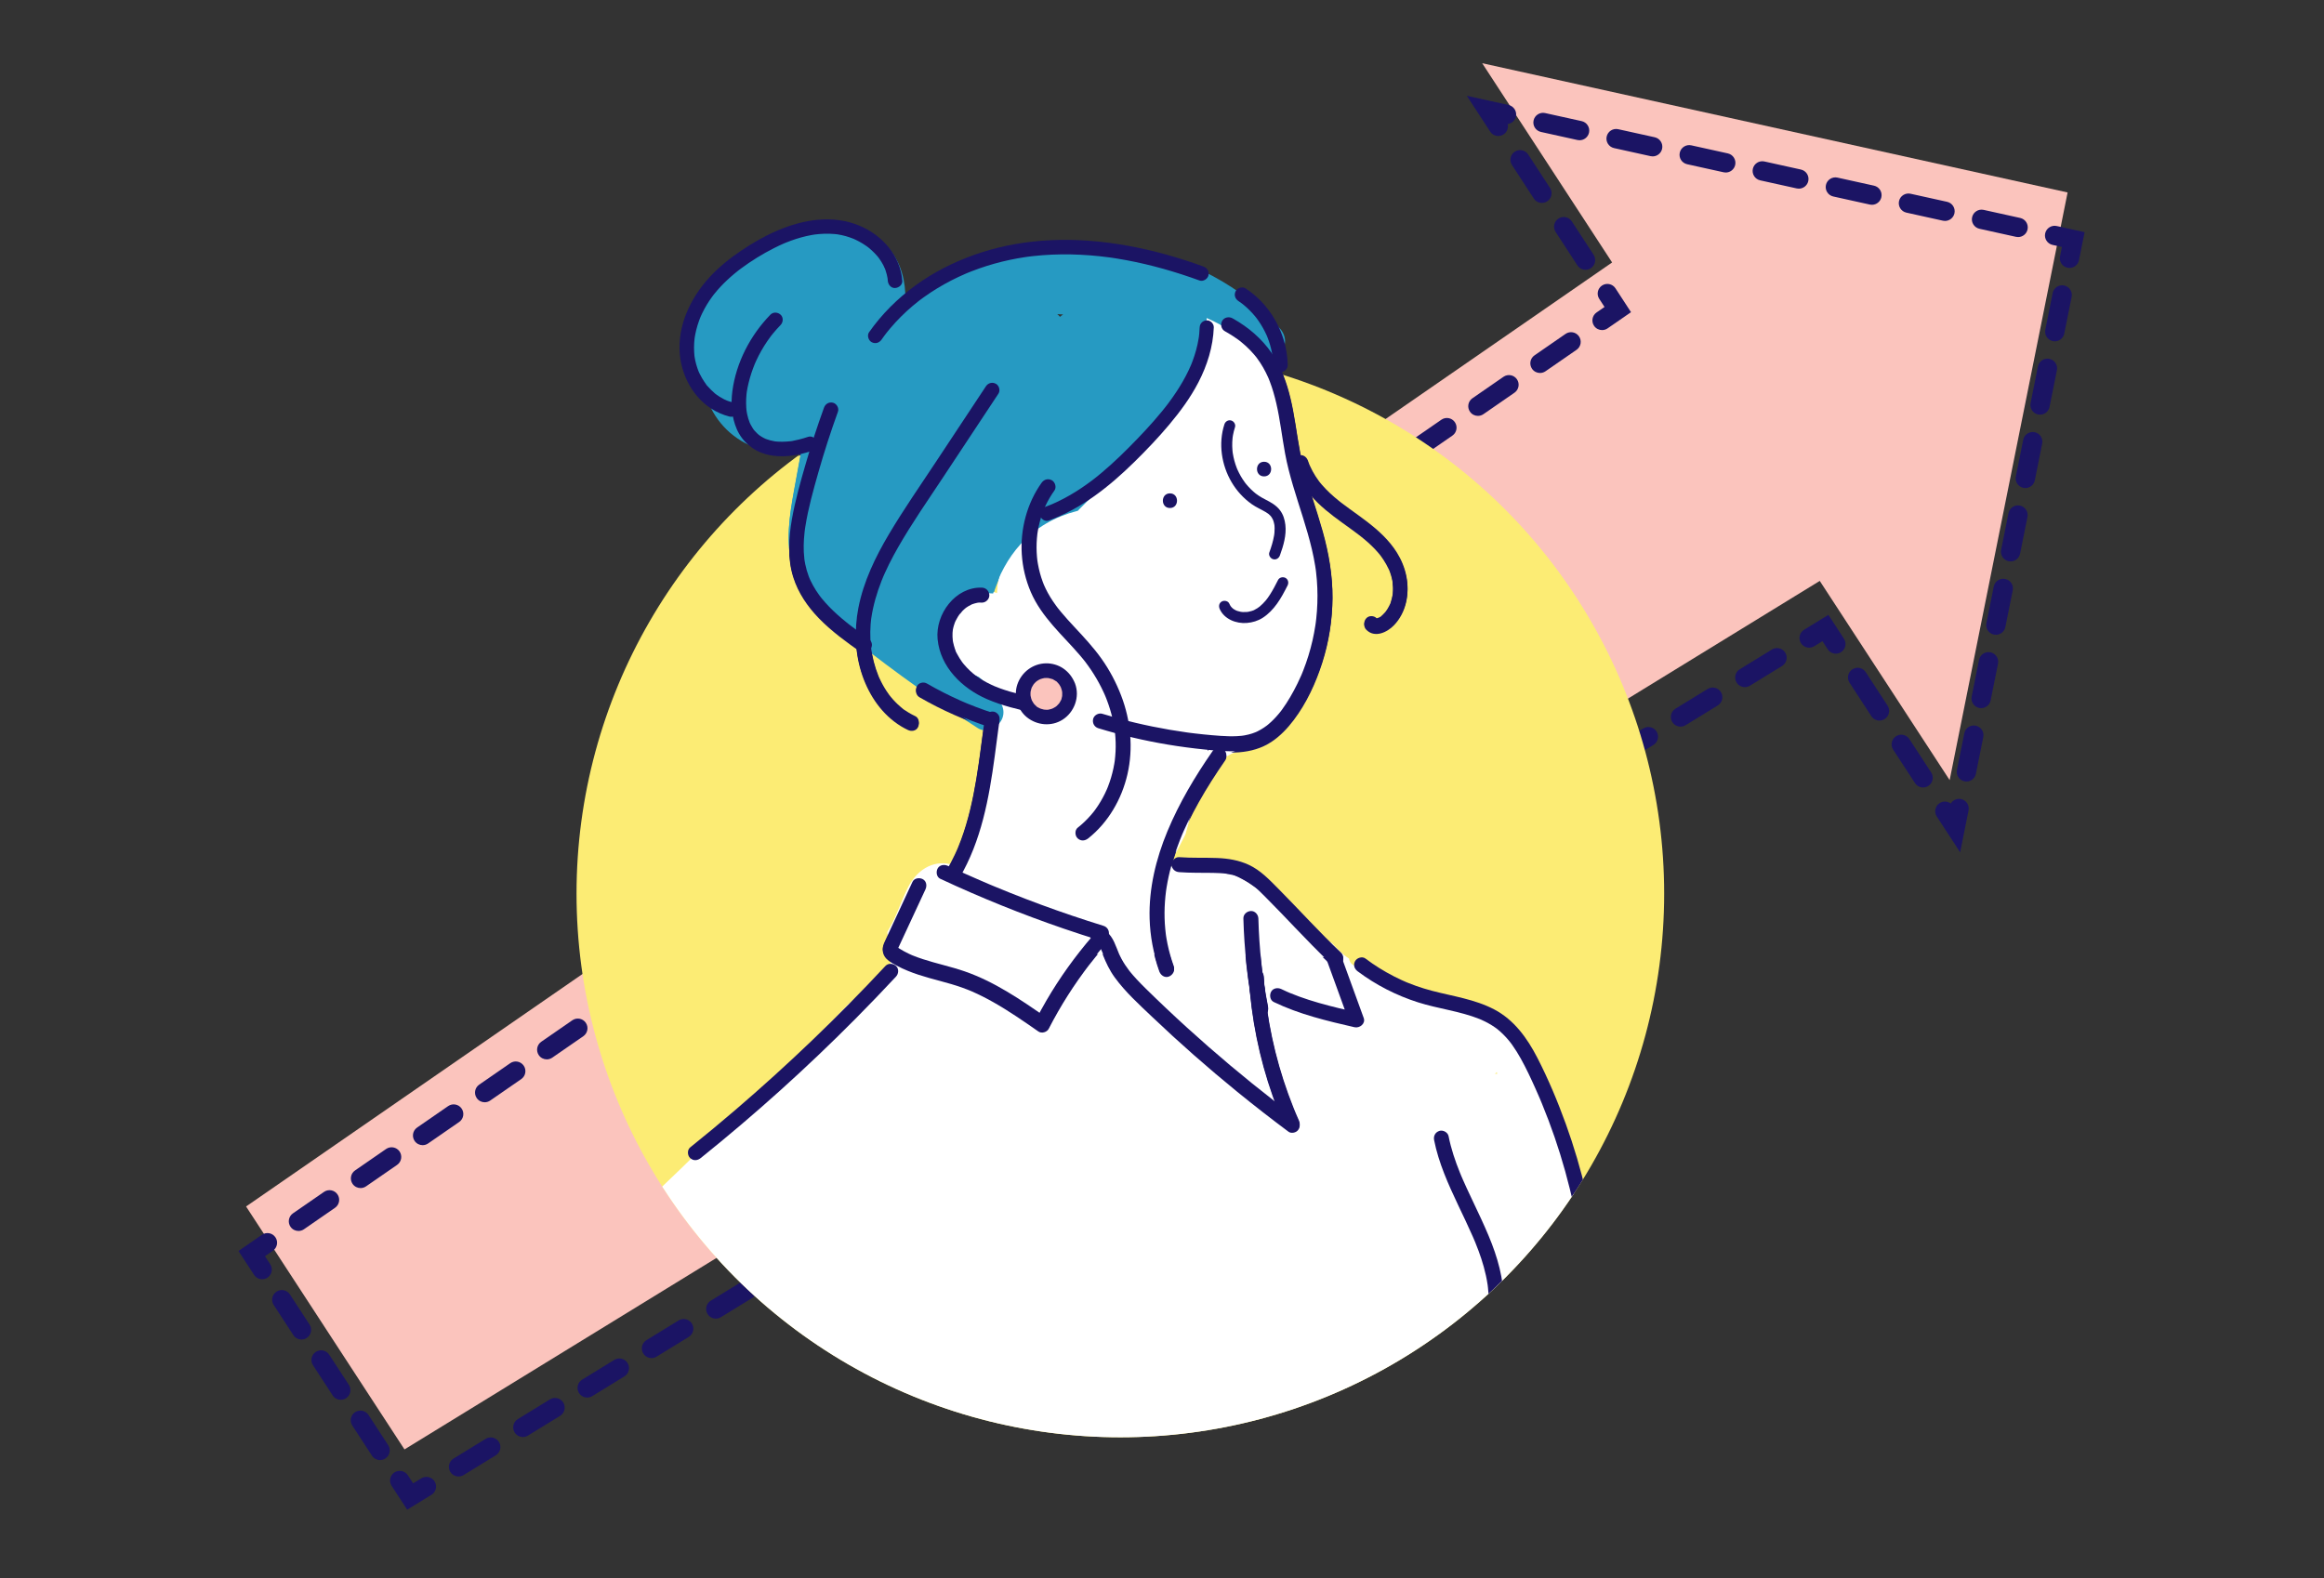 <?xml version="1.0" encoding="UTF-8"?><svg id="_レイヤー_1" xmlns="http://www.w3.org/2000/svg" width="396.97" height="269.697" xmlns:xlink="http://www.w3.org/1999/xlink" viewBox="0 0 396.97 269.697"><rect x="0" y="0" width="396.97" height="269.697" fill="#333333" stroke="none"/><defs><style>.cls-1{fill:none;}.cls-2{fill:#1b1464;}.cls-3{fill:#269ac2;}.cls-4{fill:#fcec74;}.cls-5{fill:#fff;}.cls-6{fill:#fbc4bd;}.cls-7{clip-path:url(#clippath);}</style><clipPath id="clippath"><circle class="cls-4" cx="191.37" cy="152.689" r="92.891"/></clipPath></defs><rect class="cls-1" width="396.97" height="269.697"/><polygon class="cls-6" points="275.37 44.844 42.032 206.143 69.09 247.651 310.839 99.256 333.027 133.293 353.174 32.884 253.178 10.801 275.37 44.844"/><path class="cls-2" d="M273.658,56.4c-.525,0-1.04-.249-1.361-.713-.519-.751-.331-1.78.42-2.299l1.358-.939-.902-1.383c-.498-.764-.283-1.788.482-2.287.765-.499,1.789-.282,2.287.482l2.658,4.078-4.004,2.768c-.287.198-.614.293-.938.293Z"/><path class="cls-2" d="M50.984,210.327c-.525,0-1.04-.249-1.361-.713-.519-.75-.331-1.78.42-2.299l5.302-3.665c.751-.519,1.78-.331,2.299.42.519.75.331,1.78-.42,2.299l-5.302,3.665c-.287.198-.614.293-.938.293ZM61.588,202.997c-.525,0-1.04-.249-1.361-.713-.519-.751-.331-1.78.42-2.299l5.302-3.665c.751-.519,1.78-.331,2.299.42.519.751.331,1.78-.42,2.299l-5.302,3.665c-.287.198-.614.293-.938.293ZM72.191,195.667c-.525,0-1.04-.249-1.361-.713-.519-.75-.331-1.78.42-2.299l5.302-3.665c.751-.52,1.78-.331,2.299.42.519.75.331,1.78-.42,2.299l-5.302,3.665c-.287.198-.614.294-.938.294ZM82.795,188.337c-.525,0-1.04-.249-1.361-.713-.519-.751-.331-1.78.42-2.299l5.302-3.665c.751-.519,1.78-.331,2.299.42.519.751.331,1.78-.42,2.299l-5.302,3.665c-.287.198-.614.293-.938.293ZM93.398,181.007c-.525,0-1.04-.249-1.361-.713-.519-.75-.331-1.78.42-2.299l5.302-3.665c.751-.519,1.78-.331,2.299.42.519.75.331,1.78-.42,2.299l-5.302,3.665c-.287.198-.614.293-.938.293ZM104.002,173.677c-.525,0-1.04-.249-1.361-.713-.519-.751-.331-1.78.42-2.299l5.301-3.665c.751-.519,1.78-.331,2.299.42.519.751.331,1.78-.42,2.299l-5.301,3.665c-.287.198-.614.293-.938.293ZM114.605,166.348c-.524,0-1.04-.249-1.361-.713-.519-.751-.331-1.78.42-2.299l5.302-3.665c.751-.519,1.78-.331,2.299.419.519.751.331,1.78-.42,2.299l-5.302,3.665c-.287.198-.614.293-.938.293ZM125.209,159.018c-.525,0-1.04-.249-1.361-.713-.519-.751-.331-1.78.42-2.299l5.302-3.665c.751-.519,1.78-.331,2.299.42s.331,1.78-.42,2.299l-5.302,3.665c-.287.198-.614.293-.938.293ZM135.812,151.688c-.524,0-1.04-.249-1.361-.713-.519-.75-.331-1.78.42-2.299l5.302-3.665c.751-.519,1.78-.331,2.299.42.519.751.331,1.78-.42,2.299l-5.302,3.665c-.287.198-.614.293-.938.293ZM146.416,144.358c-.525,0-1.04-.249-1.361-.713-.519-.751-.331-1.78.42-2.299l5.302-3.665c.751-.519,1.78-.331,2.299.42.519.751.331,1.78-.42,2.299l-5.302,3.665c-.287.198-.614.293-.938.293ZM157.019,137.028c-.525,0-1.04-.249-1.361-.713-.519-.751-.331-1.78.42-2.299l5.302-3.665c.751-.519,1.78-.331,2.299.42.519.751.331,1.78-.42,2.299l-5.302,3.665c-.287.198-.614.293-.938.293ZM167.623,129.698c-.525,0-1.04-.249-1.361-.713-.519-.751-.331-1.78.42-2.299l5.302-3.665c.751-.519,1.78-.331,2.299.42s.331,1.78-.42,2.299l-5.302,3.665c-.287.198-.614.293-.938.293ZM178.226,122.368c-.525,0-1.04-.249-1.361-.713-.519-.751-.331-1.78.42-2.299l5.302-3.665c.751-.519,1.78-.331,2.299.42.519.751.331,1.78-.42,2.299l-5.302,3.665c-.287.198-.614.293-.938.293ZM188.83,115.039c-.525,0-1.04-.249-1.361-.713-.519-.751-.331-1.78.42-2.299l5.302-3.665c.751-.519,1.78-.331,2.299.42.519.751.331,1.78-.42,2.299l-5.302,3.665c-.287.198-.614.293-.938.293ZM199.433,107.709c-.525,0-1.04-.249-1.361-.713-.519-.751-.331-1.78.42-2.299l5.302-3.665c.751-.519,1.78-.331,2.299.42.519.751.331,1.78-.42,2.299l-5.302,3.665c-.287.198-.614.293-.938.293ZM210.037,100.379c-.525,0-1.04-.249-1.361-.713-.519-.751-.331-1.78.42-2.299l5.302-3.665c.751-.519,1.78-.331,2.299.42.519.751.331,1.78-.42,2.299l-5.302,3.665c-.287.198-.614.293-.938.293ZM220.64,93.049c-.525,0-1.04-.249-1.361-.713-.519-.751-.331-1.78.42-2.299l5.302-3.665c.75-.519,1.78-.331,2.299.42.519.751.331,1.78-.42,2.299l-5.302,3.665c-.287.198-.614.293-.938.293ZM231.244,85.719c-.524,0-1.04-.249-1.361-.713-.519-.751-.331-1.78.42-2.299l5.302-3.665c.751-.519,1.78-.331,2.299.42.519.751.331,1.78-.42,2.299l-5.302,3.665c-.287.198-.614.293-.938.293ZM241.847,78.389c-.524,0-1.04-.249-1.361-.713-.519-.751-.331-1.78.42-2.299l5.302-3.665c.751-.519,1.781-.331,2.299.42.519.751.331,1.78-.42,2.299l-5.302,3.665c-.287.198-.614.293-.938.293ZM252.451,71.059c-.524,0-1.04-.249-1.361-.713-.519-.751-.331-1.78.42-2.299l5.302-3.665c.75-.519,1.78-.331,2.299.42.519.751.331,1.78-.42,2.299l-5.302,3.665c-.287.198-.614.293-.938.293ZM263.054,63.729c-.525,0-1.04-.249-1.361-.713-.519-.751-.331-1.78.42-2.299l5.302-3.665c.751-.519,1.78-.331,2.299.42.519.751.331,1.78-.42,2.299l-5.302,3.665c-.287.198-.614.293-.938.293Z"/><path class="cls-2" d="M44.781,218.576c-.54,0-1.069-.264-1.386-.75l-2.658-4.078,4.004-2.768c.751-.519,1.78-.331,2.299.42.519.751.331,1.78-.42,2.299l-1.358.939.902,1.383c.498.765.282,1.788-.482,2.287-.278.181-.591.268-.901.268Z"/><path class="cls-2" d="M64.922,249.473c-.54,0-1.069-.264-1.386-.75l-3.357-5.15c-.499-.765-.282-1.789.482-2.287.764-.498,1.788-.283,2.287.482l3.357,5.15c.499.765.283,1.789-.482,2.287-.278.181-.591.268-.901.268ZM58.209,239.174c-.54,0-1.069-.264-1.386-.75l-3.357-5.15c-.498-.765-.282-1.788.482-2.287.764-.498,1.789-.283,2.287.482l3.357,5.15c.498.765.282,1.788-.482,2.287-.279.181-.591.268-.901.268ZM51.495,228.875c-.54,0-1.069-.264-1.386-.75l-3.357-5.15c-.498-.765-.283-1.788.482-2.287.764-.498,1.788-.283,2.287.482l3.357,5.15c.499.765.282,1.788-.482,2.287-.278.181-.591.268-.901.268Z"/><path class="cls-2" d="M69.552,257.95l-2.658-4.078c-.498-.765-.282-1.789.482-2.287.764-.499,1.788-.282,2.287.482l.902,1.383,1.407-.864c.778-.477,1.796-.234,2.273.544s.234,1.795-.544,2.273l-4.148,2.546Z"/><path class="cls-2" d="M78.33,252.277c-.556,0-1.098-.28-1.41-.788-.477-.778-.234-1.795.544-2.273l5.493-3.372c.778-.478,1.795-.234,2.273.544.477.778.234,1.796-.544,2.273l-5.493,3.372c-.27.165-.568.244-.863.244ZM89.316,245.533c-.556,0-1.098-.28-1.41-.788-.478-.778-.234-1.795.544-2.273l5.493-3.372c.778-.477,1.795-.234,2.273.544.477.778.234,1.795-.544,2.273l-5.493,3.372c-.27.166-.568.244-.863.244ZM100.302,238.79c-.556,0-1.098-.28-1.41-.788-.477-.778-.234-1.795.544-2.273l5.493-3.372c.778-.477,1.795-.234,2.273.544.477.778.234,1.795-.544,2.273l-5.493,3.372c-.27.166-.568.244-.863.244ZM111.287,232.046c-.555,0-1.098-.28-1.41-.788-.477-.778-.234-1.796.544-2.273l5.493-3.372c.778-.477,1.795-.234,2.273.544.478.778.234,1.795-.544,2.273l-5.493,3.372c-.27.166-.568.244-.863.244ZM122.273,225.303c-.556,0-1.098-.28-1.41-.788-.477-.778-.234-1.796.544-2.273l5.493-3.372c.778-.478,1.795-.234,2.273.544.477.778.234,1.796-.544,2.273l-5.493,3.372c-.27.165-.568.244-.863.244ZM133.258,218.559c-.555,0-1.098-.28-1.41-.788-.477-.778-.234-1.795.544-2.273l5.493-3.372c.778-.478,1.795-.234,2.273.544.477.778.234,1.796-.544,2.273l-5.493,3.372c-.27.166-.568.244-.863.244ZM144.244,211.816c-.556,0-1.098-.28-1.41-.788-.478-.778-.234-1.796.544-2.273l5.493-3.372c.778-.477,1.795-.234,2.273.544.477.778.234,1.795-.544,2.273l-5.493,3.372c-.27.166-.568.244-.863.244ZM155.23,205.072c-.556,0-1.098-.28-1.41-.788-.477-.778-.234-1.795.544-2.273l5.493-3.372c.778-.478,1.796-.234,2.273.544.477.778.234,1.795-.544,2.273l-5.493,3.372c-.27.166-.568.244-.863.244ZM166.216,198.329c-.556,0-1.098-.28-1.41-.788-.477-.778-.234-1.795.544-2.273l5.493-3.372c.778-.477,1.795-.234,2.273.544.477.778.234,1.796-.544,2.273l-5.493,3.372c-.27.165-.568.244-.863.244ZM177.202,191.585c-.556,0-1.098-.28-1.41-.788-.477-.778-.234-1.795.544-2.273l5.493-3.372c.778-.477,1.795-.234,2.273.544.477.778.234,1.795-.544,2.273l-5.493,3.372c-.27.166-.568.244-.863.244ZM188.187,184.842c-.556,0-1.098-.28-1.41-.788-.477-.778-.234-1.796.544-2.273l5.493-3.372c.778-.477,1.795-.234,2.273.544.477.778.234,1.795-.544,2.273l-5.493,3.372c-.27.166-.568.244-.863.244ZM199.173,178.098c-.556,0-1.098-.28-1.41-.788-.477-.778-.234-1.795.544-2.273l5.493-3.372c.778-.477,1.796-.234,2.273.544.478.778.234,1.796-.544,2.273l-5.493,3.372c-.27.165-.568.244-.863.244ZM210.159,171.355c-.555,0-1.098-.28-1.41-.788-.477-.778-.234-1.795.544-2.273l5.493-3.372c.778-.477,1.795-.234,2.273.544.477.778.234,1.795-.544,2.273l-5.493,3.372c-.27.165-.568.244-.863.244ZM221.144,164.611c-.555,0-1.098-.28-1.41-.788-.477-.778-.234-1.796.544-2.273l5.493-3.372c.777-.477,1.795-.234,2.273.544.477.778.234,1.795-.544,2.273l-5.493,3.372c-.27.166-.568.244-.863.244ZM232.13,157.868c-.555,0-1.098-.28-1.41-.788-.477-.778-.234-1.796.544-2.273l5.493-3.372c.778-.477,1.796-.234,2.273.544.477.778.234,1.795-.544,2.273l-5.493,3.372c-.27.166-.568.244-.863.244ZM243.116,151.124c-.556,0-1.098-.28-1.41-.788-.477-.778-.234-1.795.544-2.273l5.493-3.372c.777-.477,1.795-.234,2.273.544.478.778.234,1.796-.544,2.273l-5.493,3.372c-.27.165-.568.244-.863.244ZM254.102,144.381c-.556,0-1.098-.28-1.41-.788-.477-.778-.234-1.796.544-2.273l5.493-3.372c.778-.477,1.796-.234,2.273.544.477.778.234,1.795-.544,2.273l-5.493,3.372c-.27.166-.568.244-.863.244ZM265.088,137.637c-.555,0-1.098-.28-1.41-.788-.477-.778-.234-1.795.544-2.273l5.493-3.372c.778-.477,1.796-.234,2.273.544.478.778.234,1.795-.544,2.273l-5.493,3.372c-.27.165-.568.244-.863.244ZM276.073,130.894c-.555,0-1.098-.28-1.41-.788-.477-.778-.234-1.795.544-2.273l5.493-3.372c.777-.477,1.795-.234,2.273.544.477.778.234,1.795-.544,2.273l-5.493,3.372c-.269.166-.568.244-.863.244ZM287.059,124.15c-.555,0-1.098-.28-1.41-.788-.478-.778-.234-1.795.544-2.273l5.493-3.372c.777-.477,1.795-.234,2.273.544.477.778.234,1.795-.544,2.273l-5.493,3.372c-.27.166-.568.244-.863.244ZM298.045,117.407c-.556,0-1.098-.28-1.41-.788-.477-.778-.234-1.796.544-2.273l5.493-3.372c.778-.477,1.796-.234,2.273.544.477.778.234,1.795-.544,2.273l-5.493,3.372c-.27.166-.568.244-.863.244Z"/><path class="cls-2" d="M313.588,111.688c-.54,0-1.069-.264-1.386-.75l-.902-1.383-1.407.864c-.778.477-1.796.234-2.273-.544s-.234-1.795.544-2.273l4.149-2.546,2.658,4.077c.498.765.283,1.789-.482,2.287-.279.182-.592.268-.901.268Z"/><path class="cls-2" d="M328.49,134.549c-.54,0-1.069-.264-1.386-.75l-3.726-5.715c-.498-.765-.283-1.788.482-2.287.765-.498,1.789-.282,2.287.482l3.726,5.715c.498.765.283,1.789-.482,2.287-.278.182-.592.268-.901.268ZM321.039,123.119c-.54,0-1.069-.264-1.386-.75l-3.726-5.716c-.498-.764-.283-1.788.482-2.287.765-.498,1.789-.282,2.287.482l3.726,5.715c.498.764.283,1.788-.482,2.287-.278.181-.592.268-.901.268Z"/><path class="cls-2" d="M334.819,145.633l-3.989-6.119c-.498-.765-.283-1.788.482-2.287.602-.393,1.365-.342,1.905.07.349-.583,1.038-.913,1.744-.771.895.179,1.474,1.051,1.295,1.945l-1.437,7.161Z"/><path class="cls-2" d="M335.895,133.532c-.108,0-.217-.011-.327-.032-.895-.18-1.475-1.051-1.295-1.945l1.258-6.268c.179-.895,1.051-1.474,1.945-1.295.895.179,1.474,1.05,1.295,1.945l-1.258,6.268c-.157.785-.847,1.328-1.618,1.328ZM338.41,120.996c-.108,0-.217-.011-.327-.033-.895-.179-1.475-1.05-1.295-1.945l1.258-6.268c.179-.895,1.051-1.474,1.945-1.295.895.179,1.475,1.051,1.295,1.945l-1.258,6.268c-.158.785-.847,1.328-1.618,1.328ZM340.926,108.46c-.108,0-.217-.011-.327-.032-.895-.18-1.475-1.051-1.295-1.945l1.258-6.268c.179-.895,1.051-1.475,1.945-1.295.895.179,1.474,1.05,1.295,1.945l-1.258,6.268c-.157.785-.847,1.328-1.618,1.328ZM343.441,95.925c-.108,0-.217-.011-.327-.033-.895-.179-1.474-1.05-1.295-1.945l1.258-6.268c.179-.895,1.051-1.474,1.945-1.295.895.179,1.475,1.051,1.295,1.945l-1.258,6.268c-.157.785-.847,1.328-1.618,1.328ZM345.956,83.389c-.108,0-.217-.011-.327-.032-.895-.18-1.475-1.051-1.295-1.945l1.258-6.268c.179-.895,1.051-1.474,1.945-1.295.895.179,1.474,1.05,1.295,1.945l-1.258,6.268c-.157.785-.847,1.328-1.618,1.328ZM348.472,70.853c-.108,0-.217-.011-.327-.033-.895-.179-1.474-1.05-1.295-1.945l1.257-6.268c.179-.895,1.051-1.475,1.945-1.295s1.475,1.051,1.295,1.945l-1.258,6.268c-.157.785-.847,1.328-1.618,1.328ZM350.987,58.318c-.108,0-.217-.011-.327-.033-.895-.18-1.475-1.051-1.295-1.945l1.258-6.268c.18-.895,1.05-1.475,1.945-1.295.895.179,1.474,1.05,1.295,1.945l-1.258,6.268c-.158.785-.847,1.328-1.618,1.328Z"/><path class="cls-2" d="M353.502,45.782c-.108,0-.217-.011-.327-.033-.895-.179-1.475-1.05-1.295-1.945l.322-1.606-1.6-.353c-.891-.197-1.454-1.079-1.258-1.97.197-.891,1.08-1.454,1.97-1.257l4.766,1.052-.96,4.785c-.157.785-.847,1.328-1.619,1.328Z"/><path class="cls-2" d="M344.719,40.505c-.118,0-.238-.013-.358-.039l-6.242-1.378c-.891-.197-1.454-1.079-1.257-1.97.197-.891,1.08-1.454,1.97-1.257l6.242,1.378c.891.197,1.454,1.079,1.258,1.97-.17.771-.854,1.297-1.612,1.297ZM332.234,37.748c-.118,0-.238-.013-.358-.039l-6.242-1.379c-.891-.197-1.454-1.079-1.258-1.97.197-.891,1.081-1.453,1.97-1.257l6.242,1.378c.891.197,1.454,1.079,1.257,1.97-.17.771-.854,1.296-1.612,1.296ZM319.75,34.991c-.118,0-.238-.013-.358-.039l-6.242-1.379c-.891-.197-1.454-1.079-1.257-1.97.197-.891,1.081-1.454,1.97-1.258l6.242,1.379c.891.197,1.454,1.079,1.258,1.97-.17.771-.854,1.297-1.612,1.297ZM307.266,32.234c-.118,0-.238-.013-.358-.039l-6.242-1.379c-.891-.197-1.454-1.079-1.257-1.97.197-.891,1.079-1.454,1.97-1.257l6.242,1.379c.891.197,1.454,1.079,1.257,1.97-.17.771-.854,1.296-1.612,1.296ZM294.782,29.477c-.118,0-.238-.013-.358-.039l-6.242-1.379c-.891-.197-1.454-1.079-1.257-1.97.197-.891,1.079-1.454,1.97-1.257l6.242,1.379c.891.197,1.454,1.079,1.257,1.97-.171.771-.854,1.297-1.612,1.297ZM282.298,26.72c-.118,0-.238-.013-.358-.039l-6.242-1.378c-.891-.197-1.454-1.079-1.258-1.97.197-.891,1.08-1.453,1.97-1.257l6.242,1.378c.891.197,1.454,1.079,1.258,1.97-.17.771-.854,1.297-1.612,1.297ZM269.814,23.963c-.118,0-.238-.013-.358-.039l-6.242-1.379c-.891-.197-1.454-1.079-1.258-1.97.197-.891,1.081-1.454,1.97-1.257l6.242,1.378c.891.197,1.454,1.079,1.257,1.97-.17.771-.854,1.296-1.612,1.296Z"/><path class="cls-2" d="M255.927,23.234c-.54,0-1.069-.264-1.386-.75l-3.988-6.119,7.131,1.575c.891.197,1.454,1.079,1.258,1.97-.155.702-.735,1.2-1.41,1.284.16.661-.103,1.379-.705,1.772-.278.182-.591.268-.901.268Z"/><path class="cls-2" d="M270.833,46.099c-.54,0-1.069-.264-1.386-.75l-3.726-5.717c-.498-.764-.283-1.788.482-2.287.765-.498,1.789-.282,2.287.482l3.726,5.716c.498.764.283,1.788-.482,2.287-.279.182-.592.268-.901.268ZM263.38,34.667c-.54,0-1.069-.264-1.386-.75l-3.726-5.716c-.498-.764-.283-1.788.482-2.287.765-.498,1.789-.282,2.287.482l3.726,5.716c.498.764.283,1.788-.482,2.287-.279.181-.592.268-.901.268Z"/><circle class="cls-4" cx="191.37" cy="152.689" r="92.891"/><g class="cls-7"><path class="cls-5" d="M268.722,207.405c.095-.655.151-1.324.164-2.006.13-6.847-3.324-13.397-5.87-19.563l-2.019-4.89c-.535-1.297-1.023-2.643-1.626-3.92-3.556-1.437-6.875-3.498-10.339-5.168-5.747-2.77-12.003-4.331-17.82-6.951-.45-.203-.71-.65-.787-1.131-1.124-.71-2.043-1.656-2.916-2.652-1.431-.6-2.792-1.365-4.074-2.239-3.458-2.357-6.42-5.368-9.925-7.656-3.419-2.232-7.119-3.257-11.132-2.469-.268.105-.579.163-.95.163-1.828,0-2.273-2.733-.548-3.246.57-1.006,1.049-2.062,1.597-3.079,1.565-5.861,3.849-13.916,10.66-14.574.191-.018.375.01.548.072.157-.221.313-.44.468-.658.709-.095,1.397-.306,2.049-.692,1.943-1.151,2.909-3.486,3.928-5.393,2.18-4.077,4.227-8.367,5.072-12.945.825-4.474.644-8.929-.067-13.403-0-.002-.001-.004-.001-.007.29-.796.237-1.714-.192-2.505-.152-.281-.298-.565-.443-.85-1.275-5.899-3.282-11.716-4.552-17.567.672-.908.658-2.124.189-3.228-.375-.885-.763-1.763-1.158-2.639-.054-.522-.101-1.045-.135-1.569-.079-1.22-.8-2.299-1.888-2.724-.248-.504-.495-1.008-.75-1.509-.796-2.542-1.734-5.039-2.911-7.461-.416-.856-1.437-1.387-2.365-1.44-.477-.896-1.309-1.528-2.483-1.528-1.419,0-3.123,1.344-2.919,2.919.101.779.202,1.557.303,2.336-.348.497-.523,1.108-.546,1.753-6.702,9.06-13.633,17.947-20.779,26.66-.148.061-.297.12-.445.181-3.375,1.41-6.688,3.022-9.276,5.688-2.577,2.655-4.417,6.294-4.456,10.049-.017-.006-.033-.014-.049-.02-4.502-1.641-7.886,3.522-7.612,7.474.285,4.117,3.324,7.896,7.008,9.578.167.077.337.149.507.219-.449,5.56-1.333,11.06-2.656,16.489-.739,3.034-1.609,6.037-2.607,8.996-.249.74-.507,1.477-.772,2.211-.133.367-.267.734-.404,1.099.011-.03-.105.232-.185.422-.24-.023-.481-.032-.72-.021-.155-.044-.311-.088-.465-.124-3.235-.757-5.878,1.166-7.285,3.973-1.22,2.434-1.829,4.635-3.183,7-.106.185-.216.366-.325.548.087.725.159,1.451.235,2.178.137,1.312.724,2.794-.074,3.948-1.182,1.709-2.816,3.095-4.451,4.35-.775.595-1.572,1.158-2.383,1.697-5.928,6.255-11.902,12.514-18.518,18.019-4.35,4.454-8.748,8.865-13.275,13.14.303,2.389,1.681,4.725,2.855,6.709,1.499,2.532,3.276,4.905,5.188,7.138,3.634,4.243,7.88,7.915,12.246,11.381,3.726,2.958,7.491,5.961,11.433,8.669.413.546.83,1.088,1.26,1.622.788.98,2.183,1.458,3.544,1.453,1.27.746,2.577,1.446,3.915,2.079,2.101,1.766,4.733,2.595,7.422,2.624,2.462.561,4.988.815,7.552.651.968-.062,1.849-.53,2.384-1.264.308.123.619.239.931.353.498.95,1.477,1.687,2.571,1.586.902-.083,1.799-.118,2.693-.117,1.545.306,3.102.512,4.65.615.944.063,1.889.09,2.834.09,4.761.773,9.498,1.921,14.344,2.057,4.366.123,8.748-.616,12.981-1.633,3.761-.903,7.559-1.91,11.21-3.196,3.78-1.331,7.564-3.195,10.072-6.429.116-.15.221-.306.315-.466,3.097-1.043,6.116-2.312,9.015-3.912,5.772-3.184,10.962-7.325,16.026-11.513,2.362-1.954,4.901-3.844,6.823-6.256.611-.767,1.143-1.567,1.599-2.397.137-.151.275-.301.41-.453,1.081-1.211,1.892-3.076,1.333-4.727ZM206.357,128.045l.248.025c-.122.177-.243.355-.363.532.038-.186.077-.371.115-.557ZM255.364,183.504c-0-0-0-.001-0-.001.026-.025.052-.048.077-.074.074-.074.145-.153.215-.234.036.086.071.173.107.259-.135.012-.268.029-.399.05Z"/><path class="cls-3" d="M218.669,56.399c-6.507-7.334-15.756-12.128-25.385-13.754-9.695-1.638-19.437-.223-28.471,3.481-2.074.614-4.054,1.577-5.87,2.807-1.467.809-2.897,1.68-4.292,2.608.05-3.19-.651-6.304-2.827-8.872-4.077-4.812-11.514-4.15-16.85-2.228-5.549,1.999-10.28,5.555-13.798,10.278-1.498,2.012-2.803,4.291-3.247,6.789-.442,2.484-.401,5.305,1.152,7.427.26.356.548.675.856.961.111.641.335,1.267.645,1.845,1.157,3.994,4.182,7.319,8.158,8.84,2.592.993,5.533.969,8.219.133-.438,2.377-.876,4.755-1.308,7.133-.788,4.337-1.53,8.951-.23,13.271,1.256,4.175,4.283,7.21,7.574,9.892,3.618,2.949,7.325,5.795,11.095,8.547,4.218,3.079,8.531,6.026,12.927,8.846,1.327.851,3.221.273,3.993-1.047.826-1.412.283-3.14-1.047-3.993-.506-.325-1.009-.655-1.513-.983.049-.808-.201-1.625-.839-2.143-.143-.116-.278-.231-.413-.346-2.228-.891-4.241-2.556-5.247-4.704-1.498-3.2-.163-6.228,2.61-8.157.367-.255.728-.331,1.057-.283.242-.213.507-.404.801-.561,1-.536,2.112-.676,3.211-.563.983-3.111,2.519-6.036,4.727-8.464,2.532-2.785,5.889-4.672,9.518-5.608.068-.018.135-.031.2-.04,5.563-5.56,11.025-11.201,15.288-17.765,1.234-1.464,2.37-3.022,3.37-4.711,1.886-3.186,3.161-6.786,3.387-10.478,3.169,1.355,5.997,3.355,8.424,5.969,1.073,1.155,3.042,1.086,4.128,0,1.172-1.172,1.049-2.945,0-4.128ZM181.053,54.358c-.139-.17-.29-.33-.462-.469.338.011.675.034,1.011.064-.19.107-.374.243-.549.405Z"/><path class="cls-2" d="M215.916,81.618c1.61,0,1.612-2.502,0-2.502-1.61,0-1.612,2.502,0,2.502h0Z"/><path class="cls-2" d="M199.839,87.019c1.61,0,1.612-2.502,0-2.502-1.61,0-1.612,2.502,0,2.502h0Z"/><path class="cls-2" d="M204.915,56.16c-.013.349-.035.697-.068,1.045-.015.155-.031.31-.05.465-.008.066-.043.3-.004.039-.015.103-.03.205-.046.307-.108.679-.254,1.352-.434,2.015-.176.647-.384,1.284-.62,1.911-.055.145-.111.29-.168.433-.038.096-.078.192-.117.287.017-.043.093-.214 0-.002-.138.318-.281.633-.431.945-.608,1.263-1.316,2.476-2.091,3.643-.383.577-.782,1.143-1.195,1.699-.095.129-.192.257-.289.385-.054.071-.108.142-.162.213-.126.166.172-.218-.041.052-.221.281-.443.561-.668.838-1.781,2.187-3.723,4.243-5.711,6.243-1.021,1.027-2.064,2.033-3.141,3.002-.51.459-1.028.91-1.555,1.351-.277.231-.556.46-.837.685-.127.101-.254.202-.381.301-.044.035-.233.18-.054.043-.086.066-.171.131-.257.196-1.255.951-2.563,1.834-3.93,2.617-.697.399-1.408.772-2.135,1.114-.178.084-.356.166-.536.245-.065.029-.131.058-.196.087s-.131.057-.197.085c.107-.045.121-.051.041-.017-.383.155-.766.307-1.154.448-.592.215-1.055.83-.843,1.484.188.581.849,1.073,1.484.842,5.646-2.053,10.387-5.841,14.628-10.011,2.064-2.029,4.072-4.131,5.933-6.347,1.885-2.244,3.643-4.627,4.997-7.233,1.521-2.927,2.515-6.101,2.642-9.411.024-.631-.572-1.235-1.206-1.206-.674.03-1.181.53-1.206,1.206h0Z"/><path class="cls-2" d="M209.214,56.806c.707.395,1.397.821,2.058,1.289.142.101.283.203.422.308.038.028.31.243.067.05.066.052.133.105.199.158.296.239.584.486.864.743.499.459.971.947,1.41,1.463.109.128.216.258.321.389.037.046.079.094.113.143-.191-.279-.019-.023.019.029.196.264.385.533.565.808.355.543.677,1.106.969,1.685.132.262.257.527.377.795.036.08.071.161.106.242.118.271-.076-.201-.009-.021s.144.355.212.534c.46,1.207.812,2.451,1.103,3.709.653,2.821.969,5.697,1.493,8.542.689,3.746,1.932,7.356,3.063,10.983.56,1.794,1.094,3.597,1.523,5.427.219.935.411,1.876.563,2.825.033.202.062.405.092.607.06.4-.03-.256.02.146.01.081.02.162.03.244.056.467.103.936.14,1.405.14,1.775.144,3.56.014,5.336-.03.408-.067.816-.111,1.223-.024.224-.051.448-.079.671-.007.059-.045.326-.011.086-.023.162-.046.324-.071.486-.13.85-.291,1.695-.482,2.533-.4,1.756-.932,3.482-1.594,5.158-.075.19-.152.38-.23.569-.153.373.1-.223-.062.146-.033.075-.065.15-.098.225-.189.431-.388.858-.594,1.281-.387.791-.803,1.566-1.25,2.325-.424.72-.876,1.424-1.368,2.099-.056.076-.112.152-.169.228-.036.048-.191.246-.041.056-.117.148-.235.295-.356.44-.289.346-.591.681-.909,1.001-.262.264-.535.519-.819.76-.084.072-.171.141-.257.213-.036.03-.192.147-.003.005-.177.133-.357.262-.541.385-.337.225-.687.431-1.05.612-.066.033-.133.066-.199.097-.033.015-.371.164-.101.051-.218.092-.44.172-.665.245-.414.134-.837.238-1.264.316-.128.023-.257.045-.386.064.255-.038-.169.018-.178.02-.261.027-.522.047-.783.06-.922.046-1.846.013-2.766-.048-.994-.065-1.987-.155-2.978-.257-.477-.049-.955-.102-1.431-.159-.25-.03-.499-.06-.749-.092-.091-.011-.181-.023-.272-.035s-.181-.024-.272-.036c.114.015.091.012-.067-.01-3.941-.55-7.845-1.339-11.684-2.385-.926-.252-1.848-.52-2.767-.801-.641-.196-1.425.233-1.575.894-.158.692.209,1.365.895,1.575,3.892,1.189,7.86,2.125,11.874,2.794,2.097.349,4.206.63,6.322.842,1.939.194,3.915.401,5.864.252,1.97-.151,3.87-.686,5.525-1.789,1.504-1.003,2.726-2.299,3.81-3.734,2.179-2.883,3.749-6.299,4.848-9.728,1.132-3.533,1.721-7.262,1.749-10.971.028-3.845-.634-7.629-1.668-11.322-1.049-3.749-2.397-7.411-3.346-11.189-.788-3.138-1.12-6.356-1.727-9.53-.517-2.707-1.241-5.39-2.509-7.851-1.359-2.637-3.376-4.829-5.787-6.539-.661-.469-1.35-.895-2.058-1.289-.585-.326-1.425-.16-1.752.459-.319.604-.166,1.404.459,1.752h0Z"/><path class="cls-2" d="M211.517,51.644c.177.118.351.239.523.365.078.057.29.223.101.072.102.081.205.163.305.246.34.281.666.579.979.89.313.311.611.637.895.975.074.088.146.176.218.266.031.038.061.077.091.115-.026-.033-.151-.201-.015-.018.137.184.272.369.401.558.508.743.95,1.53,1.32,2.351.019.042.135.307.075.167-.062-.145.068.168.086.215.084.213.163.428.237.645.148.433.276.873.384,1.318.057.238.109.478.154.719.024.128.047.257.067.386.017.107.063.363.019.107.088.512.104,1.047.114,1.565.013.648.561,1.271,1.241,1.241.661-.03,1.254-.546,1.241-1.241-.08-4.036-1.744-7.966-4.532-10.878-.796-.831-1.695-1.567-2.651-2.207-.54-.362-1.397-.123-1.697.445-.33.625-.132,1.311.445,1.697h0Z"/><path class="cls-2" d="M168.243,122.722c-.257,1.841-.491,3.685-.736,5.527-.015.111-.029.222-.044.332-.049.371.037-.268-.014.103-.03.222-.06.443-.09.665-.061.443-.123.886-.187,1.329-.128.885-.264,1.769-.411,2.652-.585,3.506-1.357,6.997-2.591,10.337-.167.451-.345.898-.526,1.344-.139.343.104-.236-.043.104-.059.136-.118.273-.178.408-.105.238-.213.474-.324.71-.43.915-.903,1.809-1.416,2.681-.34.578-.151,1.43.459,1.752.615.325,1.389.157,1.752-.459,3.714-6.312,5.04-13.569,6.01-20.73.145-1.073.285-2.146.426-3.219.068-.515.135-1.03.204-1.545.006-.043.055-.412.013-.1.02-.147.04-.293.06-.44.035-.256.07-.513.106-.769.05-.356.061-.663-.129-.987-.155-.266-.46-.519-.765-.589-.603-.137-1.476.185-1.575.894h0Z"/><path class="cls-2" d="M207.091,128.603c-2.982,4.299-5.668,8.803-7.681,13.642-1.959,4.709-3.194,9.802-3.044,14.927.088,3.001.644,5.989,1.661,8.813.226.629.882,1.119,1.575.894.619-.2,1.137-.9.894-1.575-.444-1.234-.805-2.496-1.07-3.78-.061-.294-.116-.59-.167-.887-.025-.147-.049-.295-.072-.443-.011-.074-.023-.147-.033-.221-.005-.036-.051-.407-.015-.102-.074-.624-.138-1.248-.176-1.875-.072-1.222-.063-2.448.022-3.67.043-.618.108-1.232.184-1.846.024-.197-.032.212-.002.016.011-.072.02-.144.031-.216.024-.162.049-.324.075-.486.05-.306.104-.611.162-.915.466-2.438,1.198-4.821,2.108-7.128.109-.276.221-.552.335-.826.094-.228.02-.049 0-.003.029-.068.058-.137.088-.205.074-.171.148-.342.223-.512.256-.581.524-1.157.8-1.728.555-1.147,1.149-2.276,1.772-3.388,1.387-2.475,2.923-4.863,4.539-7.194.383-.552.12-1.446-.459-1.752-.653-.345-1.343-.13-1.752.459h0Z"/><path class="cls-2" d="M177.902,82.728c-2.491,3.493-3.648,7.929-3.37,12.196.146,2.24.662,4.404,1.547,6.465.904,2.106,2.266,3.961,3.753,5.691,1.494,1.738,3.13,3.348,4.619,5.091.177.207.352.416.524.627.08.098.16.197.239.297.045.057.09.114.135.171.149.189-.057-.078.032.042.334.453.668.905.981,1.373.648.965,1.236,1.97,1.757,3.01.114.227.225.456.332.686.061.131.122.264.181.396.029.066.059.133.088.199.013.03.13.305.064.147-.058-.138.012.029.019.048.027.067.055.134.082.201.054.134.107.269.159.405.103.27.202.543.296.817.37,1.076.666,2.177.88,3.295.051.266.097.532.138.8.011.071.021.143.032.214.037.246.005.028-.001-.019.021.161.04.322.057.484.06.557.099,1.115.116,1.675.032,1.068-.027,2.131-.155,3.191-.023.188.035-.23.005-.043-.011.066-.019.132-.029.198-.018.115-.036.231-.056.346-.045.263-.095.525-.151.786-.111.522-.242,1.039-.394,1.551-.152.511-.324,1.016-.516,1.513-.042.109-.085.217-.129.325-.016.039-.098.238-.031.077.063-.15-.003.006-.014.031-.114.259-.23.516-.354.77-.457.938-.99,1.839-1.598,2.687-.077.107-.156.213-.235.32-.015.021-.116.156-.02.028.102-.136-.026.034-.052.066-.164.207-.333.411-.506.61-.347.399-.712.782-1.095,1.147-.372.354-.761.69-1.164,1.009-.528.417-.469,1.38,0,1.811.56.514,1.248.445,1.811,0,3.412-2.7,5.719-6.708,6.69-10.921,1.034-4.485.571-9.215-1.077-13.496-.856-2.224-1.972-4.337-3.353-6.28-1.373-1.932-2.985-3.658-4.597-5.389-.779-.837-1.554-1.68-2.286-2.559-.174-.209-.345-.419-.513-.632-.045-.057-.089-.114-.134-.171.03.038.147.195.002.001-.087-.115-.173-.231-.259-.348-.341-.467-.666-.946-.967-1.44-.279-.458-.537-.928-.771-1.411-.107-.222-.207-.446-.307-.672-.06-.135.029.073.033.079-.031-.042-.053-.13-.074-.182-.055-.137-.108-.275-.159-.413-.359-.97-.629-1.971-.812-2.988-.023-.129-.045-.259-.066-.388-.01-.064-.058-.389-.034-.22.026.183-.003-.029-.009-.074-.008-.065-.015-.13-.023-.196-.016-.147-.031-.294-.044-.442-.044-.508-.067-1.017-.069-1.527-.002-.526.018-1.052.061-1.577.02-.246.048-.491.074-.736.007-.064.026-.252-.008.047.008-.065.018-.131.028-.195.019-.13.04-.26.062-.39.176-1.036.441-2.057.794-3.047.083-.232.17-.462.262-.69.017-.042.031-.099.056-.137-.132.196-.048.113-.014.034.06-.135.12-.27.182-.404.221-.476.465-.941.73-1.394.257-.44.536-.867.831-1.282.39-.547.114-1.449-.459-1.752-.66-.349-1.336-.125-1.752.459h0Z"/><path class="cls-2" d="M168.4,66.23l-8.58,12.973c-2.685,4.06-5.475,8.072-7.963,12.258-2.334,3.928-4.375,8.147-5.244,12.663-.722,3.751-.559,7.685.693,11.311,1.215,3.517,3.42,6.726,6.64,8.68.371.225.755.429,1.148.615.585.278,1.366.182,1.697-.445.291-.552.181-1.401-.445-1.697-.393-.186-.776-.39-1.148-.615-.171-.104-.34-.212-.506-.325-.175-.118-.416-.24-.556-.398 0,0,.19.152.082.063-.044-.036-.089-.071-.133-.106-.077-.062-.154-.126-.23-.19-.173-.147-.342-.298-.508-.453-.299-.282-.586-.578-.858-.886-.141-.16-.279-.322-.413-.488-.03-.037-.223-.294-.114-.143.104.144-.106-.145-.134-.183-.253-.347-.49-.706-.713-1.073-.217-.358-.42-.724-.608-1.097-.098-.194-.193-.39-.283-.588-.042-.093-.084-.186-.125-.279-.023-.053-.043-.11-.069-.161.035.069.083.201.024.054-.328-.82-.606-1.656-.823-2.513-.109-.431-.203-.866-.283-1.303-.037-.204-.072-.41-.103-.615-.007-.049-.054-.384-.028-.188.024.178-.02-.164-.028-.234-.101-.886-.146-1.778-.134-2.67.006-.429.025-.858.058-1.285.017-.22.037-.44.061-.66.011-.102.024-.204.036-.306.008-.072.048-.231-.01.068.011-.057.016-.116.025-.174.321-2.175.939-4.302,1.743-6.346.102-.26.207-.519.316-.776-.087.207.046-.105.073-.166.06-.137.12-.273.181-.41.23-.512.47-1.019.719-1.521.493-.994,1.02-1.97,1.572-2.932,2.344-4.089,5.052-7.971,7.65-11.901,2.801-4.235,5.603-8.471,8.404-12.706.353-.534.706-1.068,1.059-1.601.359-.543.125-1.396-.445-1.697-.622-.329-1.315-.134-1.697.445h0Z"/><path class="cls-2" d="M160.612,150.374c6.885,3.213,13.939,6.066,21.127,8.528,2.013.689,4.036,1.347,6.069,1.976.64.198,1.425-.235,1.575-.894.158-.695-.209-1.363-.894-1.575-3.577-1.106-7.124-2.305-10.637-3.6-1.747-.644-3.485-1.311-5.214-2-.874-.349-1.746-.703-2.615-1.064-.189-.078-.378-.157-.567-.236-.113-.047-.226-.095-.34-.142-.014-.006-.386-.163-.146-.061-.433-.183-.866-.368-1.298-.554-1.935-.834-3.857-1.697-5.767-2.588-.606-.282-1.409-.19-1.752.459-.299.567-.189,1.45.459,1.752h0Z"/><path class="cls-2" d="M201.41,149.236c1.919.149,3.84.092,5.762.125.415.007.831.02,1.245.046.202.012.404.028.606.046.093.009.186.018.279.028.053.006.106.012.159.018.209.024.038.021-.064-.009.372.11.785.129,1.165.223.4.098.795.221,1.18.368.051.019.1.041.151.06.128.046-.117-.049-.118-.051.02.04.257.115.301.136.204.096.404.199.6.31.391.22.762.47,1.124.735.186.136-.003-.007-.034-.027.052.032.104.083.15.121.089.072.177.146.264.221.209.181.412.369.611.561.453.439.902.882,1.348,1.328,1.756,1.756,3.464,3.558,5.181,5.352,1.943,2.031,3.898,4.052,5.938,5.986.486.461,1.335.519,1.811,0,.459-.5.519-1.319,0-1.811-3.696-3.504-7.104-7.292-10.688-10.906-1.536-1.549-3.073-3.189-5.086-4.117-1.7-.784-3.507-1.084-5.368-1.158-2.172-.087-4.344.021-6.515-.146-.669-.052-1.31.626-1.28,1.28.033.738.563,1.225,1.28,1.28h0Z"/><path class="cls-2" d="M155.862,150.89c-1.268,2.731-2.537,5.461-3.805,8.192-.312.671-.633,1.339-.935,2.014-.196.438-.377.873-.335,1.366.046.532.268,1.002.648,1.381.485.485,1.157.841,1.757,1.164.606.326,1.234.606,1.869.869,2.398.995,4.946,1.537,7.429,2.27.617.182,1.231.377,1.838.593.308.11.614.224.918.344.143.056.286.114.428.172-.012-.005.336.141.166.069-.147-.063.137.06.165.071,1.25.545,2.467,1.165,3.655,1.836,2.675,1.509,5.2,3.264,7.718,5.017.547.38,1.454.12,1.752-.459,1.003-1.953,2.093-3.861,3.271-5.714.579-.91,1.178-1.807,1.797-2.69.321-.457.647-.911.978-1.36.16-.217.321-.433.484-.648.07-.092.14-.184.21-.276.047-.061.094-.122.141-.184.121-.16-.112.143.011-.015.77-.988,1.561-1.957,2.379-2.905.437-.507.535-1.32,0-1.811-.48-.441-1.344-.541-1.811,0-2.939,3.407-5.578,7.077-7.843,10.966-.64,1.098-1.249,2.214-1.829,3.345.584-.153,1.168-.306,1.752-.459-4.369-3.041-8.81-6.084-13.879-7.843-2.369-.822-4.833-1.329-7.215-2.11-.585-.192-1.163-.403-1.734-.634-.048-.02-.224-.099.007.003-.066-.029-.132-.057-.198-.087-.132-.058-.263-.118-.393-.18-.293-.139-.583-.285-.868-.441-.254-.139-.504-.285-.749-.439-.119-.075-.236-.153-.354-.231-.215-.143.015.022.029.023-.116-.015-.174-.243-.045-.024.051.088.062.178.068.275.013.228-.037.073.014.005-.119.158-.022.044.005-.017.035-.077.072-.154.107-.231.161-.346.322-.692.482-1.038l4.127-8.884c.282-.606.191-1.408-.459-1.752-.566-.299-1.451-.189-1.752.459h0Z"/><path class="cls-2" d="M205.552,45.755c-4.155-1.509-8.421-2.73-12.773-3.522-4.396-.8-8.881-1.192-13.349-.973-3.985.195-7.957.855-11.758,2.076-3.57,1.147-7.017,2.752-10.136,4.838-3.156,2.11-5.953,4.679-8.269,7.689-.283.368-.558.743-.825,1.123-.374.533-.114,1.402.445,1.697.636.336,1.298.123,1.697-.445.124-.177.25-.353.377-.527.069-.094.138-.187.207-.28.03-.04.06-.08.09-.119.016-.021.147-.194.054-.072-.091.119.011-.014.025-.032.041-.052.082-.104.123-.156.062-.078.124-.155.186-.233.146-.18.293-.359.443-.535.587-.694,1.204-1.361,1.848-2.002.632-.628,1.29-1.23,1.971-1.806.341-.288.688-.568,1.039-.843.188-.147-.127.096.063-.048.092-.07.184-.14.277-.209.186-.138.373-.275.561-.41,1.471-1.053,3.023-1.994,4.631-2.821.8-.412,1.615-.796,2.442-1.152.093-.04.275-.116.072-.032.108-.045.216-.09.324-.134.216-.089.434-.175.651-.26.42-.164.844-.32,1.269-.47,1.703-.599,3.444-1.088,5.209-1.465.897-.192,1.799-.354,2.706-.488.099-.015.198-.029.296-.043.049-.007.099-.014.148-.02-.218.03-.013.002.026-.003.277-.035.554-.069.831-.1.534-.059,1.069-.109,1.605-.15,2.161-.166,4.331-.187,6.495-.081,1.073.052,2.145.136,3.214.249.535.057,1.07.121,1.603.191.147.019-.01-.001-.033-.005.059.008.119.016.178.025.138.019.277.039.415.06.276.041.552.083.828.127,4.288.688,8.501,1.803,12.606,3.215.51.175,1.018.355,1.525.54.611.222,1.385-.249,1.526-.867.159-.699-.212-1.288-.866-1.526h0Z"/><path class="cls-2" d="M140.741,69.892c-1.133,3.134-2.167,6.303-3.098,9.503-.906,3.117-1.798,6.272-2.365,9.471-.573,3.234-.773,6.626.23,9.801.84,2.661,2.439,4.989,4.369,6.98,2.152,2.22,4.683,4.041,7.198,5.821.531.376,1.403.112,1.697-.445.337-.638.122-1.296-.445-1.697-1.068-.756-2.132-1.517-3.168-2.317.228.176-.166-.131-.228-.18-.132-.105-.264-.21-.395-.316-.262-.211-.522-.426-.778-.644-.497-.422-.984-.858-1.455-1.31-.466-.447-.916-.91-1.345-1.393-.196-.221-.388-.445-.575-.674-.048-.059-.35-.447-.171-.21-.108-.143-.216-.286-.321-.432-.37-.514-.712-1.049-1.019-1.603-.15-.27-.291-.545-.423-.824-.063-.133-.123-.267-.182-.401-.129-.292.062.166-.008-.021-.04-.107-.085-.213-.125-.321-.249-.661-.443-1.342-.586-2.035-.039-.19-.074-.382-.106-.574-.012-.077-.024-.154-.036-.23-.057-.368.011.149-.01-.074-.038-.407-.082-.811-.101-1.22-.034-.743-.021-1.487.027-2.229.026-.394.062-.787.106-1.179.018-.157.037-.315.058-.472-.036.27.018-.119.021-.142.017-.118.035-.236.054-.353.492-3.119,1.354-6.19,2.216-9.223.996-3.504,2.116-6.972,3.355-10.398.221-.611-.248-1.385-.866-1.526-.698-.159-1.289.212-1.526.866h0Z"/><path class="cls-2" d="M157.068,119.144c3.822,2.206,7.885,4.001,12.086,5.352.618.199,1.381-.232,1.526-.866.155-.679-.205-1.313-.866-1.526-1.016-.327-2.023-.678-3.02-1.057-.499-.19-.995-.386-1.488-.588-.128-.053-.256-.106-.383-.159.22.091-.131-.056-.14-.06-.254-.109-.508-.219-.761-.332-1.95-.867-3.852-1.838-5.7-2.905-.562-.325-1.383-.149-1.697.445-.313.592-.155,1.351.445,1.697h0Z"/><path class="cls-2" d="M209.142,72.715c-1.06,3.27-.505,6.95,1.226,9.89.873,1.483,2.046,2.766,3.45,3.759.755.535,1.6.886,2.392,1.356.164.097.382.242.469.316.087.074.171.152.25.234.031.032.061.065.091.098.011.012.125.144.068.074-.066-.081.043.06.057.079.024.035.049.071.072.107.054.084.104.17.15.259.018.035.112.231.08.157-.045-.103.023.062.031.086.019.054.037.107.055.161.065.206.111.416.148.629.032.185.005.05.002.011.006.059.012.117.016.176.009.119.015.238.017.357.004.244-.005.488-.026.731-.009.109-.02.217-.033.325-.019.158.02-.128-.005.031-.01.063-.019.125-.03.187-.168.984-.467,1.94-.808,2.876-.174.476.195,1.028.655,1.154.522.143.98-.178,1.154-.655.597-1.639,1.137-3.464.931-5.226-.105-.896-.364-1.761-.918-2.488-.666-.874-1.575-1.364-2.535-1.855-.372-.19-.735-.395-1.083-.626-.159-.106-.314-.216-.467-.329-.148-.109-.05-.038-.019-.014-.034-.027-.069-.055-.103-.082-.091-.074-.181-.149-.269-.226-.31-.268-.604-.554-.882-.856-.129-.14-.254-.284-.376-.43-.056-.068-.111-.136-.166-.205.095.12.001.003-.015-.019-.035-.047-.07-.094-.105-.141-.485-.665-.899-1.382-1.235-2.133-.019-.043-.102-.24-.045-.1-.039-.095-.077-.191-.114-.287-.074-.192-.143-.387-.206-.583-.127-.392-.234-.79-.32-1.193-.046-.215-.086-.432-.12-.65-.009-.058-.018-.116-.026-.174.013.097.008.067 0-.013-.011-.117-.025-.233-.035-.35-.038-.453-.049-.907-.031-1.361.009-.219.024-.438.046-.657.005-.044.046-.37.02-.186.017-.116.035-.232.056-.347.083-.463.199-.919.345-1.366.156-.482-.183-1.024-.655-1.154-.508-.14-.997.172-1.154.655h0Z"/><path class="cls-2" d="M208.343,104.282c.779,1.737,2.818,2.524,4.625,2.378.973-.079,1.916-.361,2.738-.895.961-.623,1.733-1.448,2.404-2.37.713-.98,1.271-2.061,1.819-3.139.229-.451.119-1.017-.337-1.284-.418-.244-1.053-.117-1.284.337-.434.855-.875,1.71-1.394,2.517-.127.197-.258.391-.395.581-.144.199-.169.233-.342.438-.309.365-.646.698-1.01,1.008-.081.069-.232.177-.407.291-.182.118-.37.216-.562.318-.032.017-.165.074.005.002-.037.016-.074.031-.112.044-.088.032-.176.064-.265.093-.179.057-.362.103-.547.139-.033.006-.301.047-.195.034.109-.013-.155.012-.197.015-.2.013-.402.014-.602.003-.093-.005-.185-.016-.278-.023.187.015-.028-.006-.102-.02-.179-.035-.355-.08-.528-.137-.049-.016-.097-.034-.146-.051-.02-.007-.173-.072-.066-.024.087.038-.149-.076-.196-.101-.088-.048-.174-.1-.258-.155-.041-.028-.082-.057-.123-.086-.109-.078.112.099.014.008-.073-.068-.148-.132-.218-.204-.041-.042-.201-.236-.146-.162.068.091-.007-.013-.016-.027-.033-.055-.07-.106-.102-.161-.059-.101-.11-.206-.158-.312-.207-.462-.879-.573-1.283-.337-.476.278-.545.82-.337,1.284h0Z"/><path class="cls-2" d="M154.12,48.191c-.311-4.273-3.412-7.756-7.259-9.387-4.59-1.946-9.616-1.098-14.073.808-2.185.934-4.263,2.126-6.228,3.458-1.951,1.324-3.812,2.817-5.405,4.561-3.212,3.515-5.465,8.24-5.043,13.095.369,4.243,2.874,8.4,6.882,10.115.523.224,1.049.417,1.602.552.629.154,1.374-.2,1.526-.866.146-.64-.192-1.361-.866-1.526-.223-.055-.445-.116-.663-.188-.101-.033-.203-.068-.303-.105-.057-.021-.114-.044-.171-.065-.18-.068.029-.016.043.021-.013-.037-.291-.132-.332-.151-.096-.046-.191-.094-.285-.143-.215-.113-.426-.235-.632-.364-.18-.114-.356-.233-.528-.359-.049-.036-.098-.073-.147-.109-.116-.085.071.054.07.054-.026.012-.295-.243-.317-.263-.348-.301-.675-.624-.981-.968-.137-.154-.358-.344-.443-.532.002.005.135.183.054.067-.035-.05-.074-.099-.11-.149-.081-.113-.161-.227-.238-.342-.257-.386-.491-.788-.699-1.203-.095-.189-.208-.388-.275-.589.102.307-.026-.071-.05-.133-.044-.115-.087-.232-.127-.349-.152-.437-.276-.884-.371-1.338-.026-.126-.051-.252-.072-.379-.009-.053-.018-.107-.027-.16-.006-.038-.04-.265-.017-.103.021.15-.003-.028-.006-.049-.008-.072-.016-.143-.023-.215-.014-.143-.026-.286-.035-.43-.036-.555-.035-1.112 0-1.667.016-.251.046-.5.069-.751.017-.193-.032.201-.002.009.008-.053.015-.107.024-.16.025-.16.052-.32.082-.479.101-.532.231-1.059.387-1.577.079-.26.164-.518.256-.774.043-.12.087-.238.133-.357.02-.051.039-.102.059-.152-.002.005.121-.299.061-.154-.058.141.031-.071.044-.103.029-.066.059-.133.089-.199.053-.116.106-.231.161-.346.126-.262.259-.521.397-.776.26-.478.542-.944.844-1.396.14-.209.284-.415.432-.619.084-.116.171-.229.256-.344-.011.015-.118.149-.03.039.055-.07.11-.14.166-.21.67-.835,1.405-1.618,2.184-2.352.404-.38.82-.747,1.247-1.102.193-.161.388-.319.585-.474.056-.045.113-.089.169-.133.149-.118-.147.11.005-.003.115-.086.229-.174.344-.259,1.785-1.327,3.696-2.508,5.681-3.512.513-.259,1.032-.506,1.558-.736.07-.031.14-.061.211-.092-.047.02-.205.084.021-.009.124-.051.247-.102.372-.151.266-.106.533-.207.802-.304,1.086-.39,2.2-.705,3.335-.915.129-.024.259-.047.389-.068.053-.009.496-.073.227-.038.279-.037.558-.066.839-.089.579-.047,1.161-.063,1.743-.045.264.008.527.023.79.045.132.011.264.024.396.039.04.005.263.028.073.007-.203-.022.091.014.106.017.454.071.903.169,1.345.291.446.124.88.276,1.311.444.21.082-.005-.006-.04-.019.057.022.114.049.169.074.099.044.197.089.294.135.209.099.414.204.617.315.418.228.823.479,1.212.753.087.062.173.126.26.189.131.094.048-.022-.033-.027.024.002.088.069.107.085.19.152.375.31.555.474.334.304.65.628.945.972.068.08.134.161.201.242.141.171-.005-.013-.028-.04.038.044.073.097.107.143.141.191.275.388.401.589.11.175.215.354.313.537.049.091.096.183.142.275.038.078.102.306.169.361-.003-.002-.09-.223-.039-.093.021.055.044.109.065.164.037.096.073.193.106.291.077.224.144.451.202.681.051.202.094.406.129.612.007.042.033.13.028.178.003-.028-.033-.295-.01-.061.012.121.024.241.033.362.047.646.537,1.272,1.24,1.241.632-.028,1.291-.547,1.241-1.241h0Z"/><path class="cls-2" d="M131.584,53.993c-3.424,3.522-5.848,8.179-6.491,13.07-.288,2.192-.126,4.453.762,6.495.922,2.118,2.779,3.683,5.005,4.285,2.567.695,5.357.241,7.834-.593.614-.207,1.081-.864.867-1.526-.198-.61-.868-1.088-1.526-.866-.502.169-1.009.321-1.524.448-.244.06-.489.115-.735.164-.265.053-.57.144-.842.144.254,0-.01-0-.117.011-.132.014-.265.027-.397.037-.263.02-.527.032-.791.035-.245.002-.49-.003-.734-.018-.129-.008-.258-.018-.387-.032-.06-.006-.132-.008-.192-.022.156.036.15.021-.003-.004-.5-.082-.994-.209-1.468-.39-.027-.011-.114-.029-.132-.052.068.085.17.077.036.013-.114-.054-.228-.108-.34-.167-.225-.119-.443-.252-.652-.398-.053-.037-.104-.076-.157-.113.209.147.065.052.021.014-.091-.079-.184-.156-.272-.238-.174-.162-.338-.334-.492-.515-.019-.023-.096-.133-.113-.136.018.003.172.236.033.041-.06-.083-.119-.167-.176-.252-.138-.207-.264-.422-.378-.644-.047-.091-.092-.184-.135-.277-.132-.284.066.181-.049-.111-.087-.221-.164-.446-.232-.674-.064-.216-.12-.435-.168-.655-.026-.118-.049-.238-.071-.357-.011-.06-.021-.12-.031-.18-.006-.04-.044-.304-.018-.107.025.187-.021-.202-.026-.247-.01-.107-.019-.215-.026-.323-.018-.263-.027-.526-.028-.79-.002-.483.022-.966.069-1.447.012-.124.027-.247.041-.371.008-.072.002-.231-.007.053.002-.059.018-.127.027-.184.038-.243.081-.485.13-.726.11-.542.245-1.079.397-1.611.157-.546.334-1.086.532-1.619.086-.233.178-.464.271-.695.089-.22.017-.043-.002.001.028-.065.056-.131.084-.196.064-.146.129-.292.196-.438.528-1.145,1.152-2.246,1.862-3.288.18-.264.366-.525.557-.781.042-.057.085-.114.128-.17.14-.186-.057.068.034-.044.101-.124.199-.25.3-.374.406-.494.834-.97,1.279-1.428.453-.466.499-1.297,0-1.754-.489-.449-1.271-.497-1.754,0h0Z"/><path class="cls-2" d="M151.241,165.051c-4.047,4.345-8.215,8.576-12.5,12.687-4.271,4.096-8.656,8.073-13.149,11.923-2.535,2.172-5.105,4.304-7.708,6.395-.525.422-.472,1.378,0,1.811.557.511,1.252.45,1.811,0,4.629-3.719,9.153-7.567,13.565-11.54,4.397-3.96,8.683-8.043,12.851-12.244,2.352-2.37,4.665-4.777,6.941-7.22.457-.49.522-1.332,0-1.811-.496-.456-1.323-.524-1.811,0h0Z"/><path class="cls-2" d="M244.965,194.806c.775,3.902,2.43,7.561,4.122,11.138.836,1.768,1.692,3.527,2.474,5.319.089.203.175.406.262.609.074.173-.082-.198-.01-.025.019.047.039.094.059.141.052.125.104.25.155.376.184.453.362.908.532,1.367.331.893.631,1.798.886,2.715.28,1.006.505,2.028.657,3.062.006.044.037.258.012.076-.025-.179.005.043.009.077.016.132.031.264.045.396.028.265.05.531.068.797.036.554.047,1.108.037,1.663-.012.67.598,1.311,1.28,1.281.704-.032,1.267-.563,1.281-1.281.071-3.936-1.043-7.75-2.551-11.35-.79-1.887-1.663-3.735-2.542-5.582-.422-.887-.842-1.773-1.251-2.666-.207-.453-.412-.908-.612-1.364-.096-.22-.19-.441-.285-.661.1.233-.012-.028-.05-.121-.052-.126-.105-.253-.156-.38-.826-2.03-1.525-4.115-1.952-6.268-.131-.658-.95-1.097-1.575-.894-.7.227-1.034.87-.894,1.575h0Z"/><path class="cls-2" d="M213.307,167.064c.422,6.901,1.788,13.746,4.096,20.265.67,1.893,1.422,3.757,2.237,5.592l1.752-1.752c-.659-.491-1.316-.985-1.97-1.483-.303-.231-.606-.462-.908-.694-.159-.122-.318-.244-.477-.367.176.135-.031-.024-.074-.057-.111-.086-.222-.172-.333-.258-1.267-.984-2.523-1.98-3.771-2.988-2.526-2.041-5.012-4.132-7.457-6.27-2.445-2.138-4.848-4.323-7.207-6.555-1.167-1.104-2.326-2.217-3.47-3.345-.531-.524-1.057-1.054-1.565-1.601-.222-.24-.442-.483-.656-.731-.119-.137-.236-.276-.351-.416-.069-.084-.138-.168-.206-.253-.037-.047-.235-.303-.067-.082-.491-.645-.943-1.319-1.327-2.033-.094-.175-.184-.351-.269-.53-.047-.098-.09-.197-.136-.295-.118-.254.074.188-.024-.055-.123-.304-.241-.609-.363-.913-.281-.697-.564-1.417-1.005-2.032-.544-.758-1.176-1.274-2.037-1.633-.62-.259-1.435.278-1.575.894-.17.748.23,1.298.894,1.575-.346-.144.063.051.144.104.023.015.046.031.069.046.089.065.089.064.002-0-.022-.016-.043-.032-.065-.049.042.035.083.072.123.11.042.04.297.267.282.304.002-.004-.156-.222-.047-.059.055.083.113.164.166.248.147.236.275.483.392.734.036.076.196.529.087.187.049.156.126.308.186.46.546,1.379,1.159,2.676,2.035,3.879,1.816,2.495,4.137,4.595,6.363,6.714,4.675,4.451,9.523,8.721,14.527,12.798,2.882,2.348,5.817,4.632,8.797,6.854.433.323,1.2.183,1.552-.2.416-.453.442-1.007.2-1.552-.169-.379-.333-.76-.497-1.142-.09-.21.114.275-.032-.077-.046-.11-.091-.219-.137-.329-.083-.201-.165-.402-.246-.604-.317-.789-.62-1.583-.908-2.382-.564-1.562-1.075-3.142-1.531-4.739-.924-3.231-1.625-6.525-2.095-9.852-.014-.098-.027-.196-.041-.294-.013-.094-.011-.078.006.046-.011-.078-.021-.157-.031-.235-.03-.235-.06-.471-.088-.706-.057-.471-.109-.943-.156-1.414-.094-.944-.17-1.89-.228-2.837-.041-.667-.56-1.313-1.28-1.28-.659.029-1.324.564-1.281,1.28h0Z"/><path class="cls-2" d="M212.384,157.161c.138,5.257.723,10.502,1.73,15.662.129.659.952,1.096,1.575.894.701-.227,1.032-.869.894-1.575-.248-1.273-.471-2.55-.667-3.832-.044-.29-.087-.579-.128-.869-.023-.166-.046-.332-.069-.497-.021-.155-.023-.166-.005-.032-.011-.083-.022-.166-.033-.249-.081-.622-.155-1.245-.224-1.868-.277-2.536-.447-5.084-.514-7.634-.018-.669-.576-1.312-1.281-1.281-.679.03-1.299.563-1.281,1.281h0Z"/><path class="cls-2" d="M221.008,79.562c.838,2.424,2.245,4.555,4.074,6.347,1.676,1.643,3.617,2.987,5.513,4.358.462.334.922.67,1.376,1.015.074.056.394.338.118.089.095.086.204.159.304.238.242.191.481.386.717.584.842.709,1.644,1.47,2.355,2.31.083.098.165.197.245.298.046.057.09.133.144.182-.23-.208-.069-.088-.006-.004.171.23.335.465.491.706.32.494.608,1.009.858,1.542.056.12.137.249.17.377-.072-.283-.041-.096-.008-.012.028.07.054.14.08.21.114.311.21.629.289.951.043.176.081.354.114.532.011.06.021.119.031.179.016.097-.007.339.008.03-.015.324.066.668.072.996.007.362-.007.724-.043,1.083-.007.074-.007.37.001.027-.002.087-.027.179-.042.266-.033.191-.073.38-.119.568-.043.173-.091.344-.145.513-.051.161-.095.403-.195.54.016-.022.118-.259.022-.053-.049.106-.098.213-.151.317-.079.156-.164.31-.255.46-.091.15-.192.293-.29.438-.162.24.126-.149.008-.007-.066.079-.13.159-.198.236-.117.133-.239.26-.367.383-.064.061-.13.122-.197.18-.023.02-.045.039-.068.058-.106.087-.091.077.045-.03-.091.125-.323.206-.459.28-.261.142.25-.064-.034.015-.084.023-.171.046-.253.074-.264.087.265.013-.006.004-.31-.011-.01-.017.007.026-.026-.005-.052-.011-.078-.016-.127-.04-.102-.025.075.046-.048-.023-.094-.05-.137-.08.141.114.163.125.065.031-.454-.465-1.305-.49-1.755,0-.459.5-.485,1.258,0,1.754,1.425,1.458,3.558.453,4.736-.775,1.021-1.064,1.723-2.429,2.052-3.864.663-2.887-.013-5.846-1.565-8.332-1.341-2.148-3.209-3.826-5.202-5.352-.927-.71-1.881-1.383-2.826-2.069-.485-.352-.966-.708-1.443-1.071-.222-.169.223.175.004.003-.051-.04-.103-.08-.154-.12-.113-.089-.225-.178-.336-.267-.243-.196-.484-.396-.721-.599-.494-.425-.973-.868-1.427-1.336-.238-.245-.469-.495-.692-.753-.103-.12-.205-.241-.305-.364-.05-.062-.099-.124-.149-.186-.081-.104-.066-.083.048.062-.032-.042-.064-.085-.096-.127-.406-.544-.775-1.116-1.099-1.713-.175-.322-.338-.652-.486-.987-.008-.019-.119-.282-.04-.09.077.187-.057-.143-.069-.176-.076-.193-.147-.388-.215-.585-.212-.612-.86-1.082-1.526-.866-.606.196-1.094.869-.866,1.526h0Z"/><path class="cls-2" d="M167.711,100.621c-4.523-.144-7.976,4.544-7.559,8.821.465,4.77,4.201,8.39,8.414,10.224,2.626,1.143,5.398,1.788,8.186,2.395.653.142,1.416-.195,1.575-.894.147-.646-.194-1.423-.894-1.575-2.251-.49-4.512-.985-6.678-1.784-.264-.098-.525-.205-.787-.307-.138-.053.028.013.046.021-.069-.029-.138-.059-.207-.089-.155-.068-.308-.137-.461-.209-.51-.239-1.01-.501-1.495-.788-.44-.26-.862-.545-1.274-.848-.06-.044-.191-.098.026.022-.04-.022-.079-.062-.115-.091-.089-.071-.177-.144-.265-.217-.2-.168-.394-.342-.584-.522-.366-.347-.712-.715-1.034-1.104-.072-.087-.147-.173-.213-.265.024.033.16.216.024.028-.038-.052-.076-.104-.114-.157-.14-.196-.275-.397-.402-.602-.126-.204-.246-.412-.358-.624-.038-.073-.373-.635-.33-.689-0.0.001.115.293.02.042-.017-.044-.035-.089-.051-.133-.039-.104-.077-.208-.112-.313-.081-.24-.152-.484-.211-.73-.056-.232-.096-.466-.138-.701-.026-.147.016.098.013.104.011-.026-.017-.152-.021-.191-.014-.144-.024-.288-.031-.432-.009-.223-.008-.446.005-.669.006-.103.019-.206.026-.31.01-.146-.018.119-.018.12.016-.071.022-.148.035-.22.079-.454.204-.9.368-1.332.019-.05.058-.117.066-.166-.001.004-.103.229-.041.1.045-.094.087-.19.133-.283.106-.213.221-.422.347-.624.07-.114.144-.225.22-.335.025-.037.051-.073.077-.109.026-.036.052-.072.079-.107.057-.075.035-.048-.065.084.171-.112.32-.379.466-.529.183-.189.379-.363.58-.531.027-.022.148-.11.007-.007-.161.118.045-.031.079-.055.106-.075.214-.146.324-.214.208-.128.423-.236.643-.344.169-.082-.055-.007-.07.028.01-.022.135-.052.16-.061.12-.044.242-.083.365-.118.11-.031.221-.059.332-.083.056-.012.112-.023.168-.033.284-.051-.041-.008-.042.002.007-.051.72-.032.785-.03.67.021,1.311-.604,1.281-1.28-.032-.712-.563-1.258-1.281-1.281h0Z"/><path class="cls-4" d="M182.423,117.343c.791,2.04-.221,4.334-2.261,5.125-2.039.791-4.334-.221-5.125-2.261-.791-2.04.221-4.334,2.261-5.125,2.04-.791,4.334.221,5.125,2.261Z"/><path class="cls-2" d="M181.216,117.676c.063.168.119.339.161.514.024.1.04.201.06.302.027.14-.017-.113-.016-.116-.014.041.011.128.014.173.01.172.008.344-.004.515-.003.042-.01.085-.012.127-.005.145.007-.126.017-.121.017.008-.063.311-.068.332-.018.074-.085.456-.154.483-.009.004.112-.231.044-.104-.02.037-.035.077-.054.115-.044.089-.091.175-.141.26-.043.073-.091.143-.136.215-.15.238.11-.11-.034.052-.124.139-.246.276-.384.401-.033.03-.243.21-.105.096.136-.113-.081.054-.121.08-.174.115-.357.207-.543.3-.127.064.085-.042.09-.038-.007-.006-.116.043-.128.047-.085.03-.17.056-.257.08-.086.024-.172.044-.259.062-.043.009-.086.016-.13.025-.203.039.064.008.073-.01-.032.057-.484.02-.56.017-.085-.003-.171-.016-.256-.019-.145-.005.126.007.122.017-.004.007-.153-.028-.167-.031-.166-.034-.33-.079-.49-.134.001 0-.153-.044-.159-.058-.004-.009.231.113.104.044-.086-.047-.178-.085-.265-.132-.076-.042-.409-.187-.429-.272-.002-.007.19.163.085.066-.031-.029-.066-.054-.098-.082-.086-.075-.169-.153-.249-.235-.06-.062-.116-.127-.173-.191-.155-.173.113.173-.017-.021-.107-.159-.209-.319-.296-.49-.02-.04-.039-.08-.059-.12-.084-.169.045.016.02.049.014-.018-.08-.225-.089-.256-.058-.184-.095-.371-.131-.56-.027-.14.017.113.016.116.01-.029-.009-.098-.011-.13-.006-.086-.009-.172-.009-.259-0-.1.003-.2.01-.3.003-.042.01-.085.012-.127.005-.164-.053.238-.009.08.045-.163.068-.331.118-.494.025-.08.061-.159.082-.24.038-.141-.045.115-.046.103-.006-.048.07-.15.09-.191.077-.152.166-.294.258-.437.01-.016.055-.1.073-.104.007-.002-.163.19-.066.085.067-.073.128-.152.196-.224.059-.062.12-.123.183-.181.043-.04.27-.236.137-.125-.136.113.081-.054.121-.08.086-.057.174-.11.264-.16.078-.043.158-.082.238-.121.212-.104-.19.062.036-.012.199-.065.396-.126.602-.166.043-.008.087-.014.13-.023.169-.032-.244.017-.073.012.101-.003.201-.015.302-.016.1-.001.2.001.3.008.043.003.085.008.128.01.235.013-.188-.046-.037-.005.191.052.386.081.575.144.04.013.08.029.12.042.175.056-.025-.037-.064-.031.061-.009.211.1.266.129.1.053.197.11.291.172.035.023.07.048.106.071.141.089.007-.023-.049-.044.153.057.329.287.438.406.036.039.236.271.125.137-.107-.129-.012-.015.006.012.041.061.082.12.121.182.055.087.106.177.154.268.038.073.181.413.06.111.243.605.846,1.098,1.539.874.586-.189,1.134-.888.874-1.538-.428-1.069-1.083-1.941-2.041-2.592-.839-.569-1.9-.87-2.912-.856-2.234.03-4.18,1.5-4.899,3.596-.679,1.978.01,4.322,1.637,5.628,1.717,1.378,4.165,1.61,6.058.422,2.043-1.282,3.014-3.914,2.158-6.197-.229-.611-.856-1.095-1.539-.874-.597.193-1.119.883-.874,1.539Z"/><path class="cls-2" d="M231.925,165.974c3.1,2.327,6.601,4.113,10.294,5.289,3.456,1.1,7.12,1.493,10.498,2.846.044.018.321.134.184.075-.137-.059.137.061.181.081.205.092.409.188.61.289.387.194.767.405,1.134.634.192.12.382.245.567.375.086.06.171.123.256.184.017.012.159.118.038.027-.123-.092.057.045.078.062.341.273.666.565.977.872.323.318.629.653.921 1.0.135.16.267.324.396.489-.137-.175-.002-.001.054.075.073.098.145.198.216.298.523.733.994,1.502,1.433,2.287.933,1.67,1.742,3.412,2.523,5.156.204.456.405.913.603,1.372.047.11.095.22.142.331.023.055.047.11.07.166.004.009.081.192.029.068-.052-.124.025.058.028.068.023.055.046.111.069.166.054.129.107.258.161.388.388.942.762,1.89,1.122,2.843,1.439,3.813,2.65,7.712,3.625,11.67.12.485.235.971.348,1.458.151.653.936,1.101,1.575.894.683-.221,1.056-.875.895-1.575-.927-4.01-2.093-7.964-3.494-11.835-1.393-3.846-2.984-7.651-4.856-11.29-1.725-3.354-3.972-6.49-7.386-8.276-3.316-1.735-7.049-2.236-10.624-3.177-.912-.24-1.815-.516-2.704-.83-.459-.163-.914-.335-1.366-.518-.104-.042-.208-.085-.312-.128-.227-.094.118.052-.108-.046-.241-.105-.48-.211-.719-.32-1.736-.798-3.404-1.744-4.979-2.825-.402-.276-.796-.561-1.186-.853-.538-.404-1.454-.104-1.752.459-.355.673-.115,1.321.459,1.752h0Z"/></g><path class="cls-5" d="M229.03,163.351c-.983-.879-1.841-1.889-2.631-2.95-1.027-.504-2.015-1.091-2.96-1.735-3.458-2.357-6.42-5.368-9.925-7.656-3.419-2.232-7.119-3.257-11.132-2.469-.268.105-.578.163-.949.163-1.828,0-2.273-2.733-.548-3.246.57-1.006,1.049-2.062,1.597-3.079,1.565-5.861,3.849-13.916,10.66-14.574.191-.018.375.011.548.072.156-.22.312-.44.468-.658.708-.095,1.397-.306,2.049-.692,1.943-1.151,2.909-3.486,3.929-5.393,2.18-4.077,4.227-8.367,5.072-12.945.825-4.474.644-8.929-.067-13.403-0-.002-.001-.005-.001-.007.29-.796.237-1.714-.192-2.505-.152-.281-.298-.565-.443-.85-1.275-5.899-3.282-11.716-4.552-17.567.672-.908.658-2.124.189-3.228-.375-.884-.763-1.763-1.157-2.639-.054-.522-.101-1.045-.135-1.569-.079-1.22-.8-2.299-1.888-2.724-.248-.504-.495-1.008-.749-1.509-.796-2.542-1.735-5.039-2.912-7.461-.416-.856-1.437-1.387-2.365-1.44-.477-.896-1.309-1.528-2.483-1.528-1.419,0-3.123,1.344-2.919,2.919.101.779.202,1.557.303,2.336-.347.497-.523,1.108-.546,1.753-6.702,9.06-13.633,17.947-20.779,26.66-.148.061-.297.12-.445.181-3.375,1.41-6.688,3.022-9.276,5.688-2.577,2.655-4.417,6.294-4.456,10.049-.017-.006-.033-.014-.049-.02-4.502-1.641-7.886,3.522-7.612,7.474.285,4.117,3.324,7.896,7.008,9.578.167.077.337.149.507.219-.449,5.56-1.333,11.06-2.656,16.489-.739,3.034-1.609,6.037-2.606,8.996-.249.74-.507,1.477-.772,2.211-.133.367-.267.734-.404,1.099.011-.029-.105.232-.185.422-.241-.023-.481-.032-.72-.021-.155-.045-.311-.088-.465-.124-3.235-.757-5.878,1.166-7.285,3.973-1.22,2.434-1.829,4.635-3.183,7-.106.185-.216.366-.325.548.087.725.159,1.451.235,2.178.079.752.304,1.56.333,2.33h4.013c4.56-.237,9.124-.404,13.689-.511,19.822-.466,39.642.143,59.464.403-.099-.076-.196-.155-.29-.238ZM206.361,127.826l.248.025c-.122.177-.242.355-.363.532.038-.186.077-.371.116-.557Z"/><path class="cls-3" d="M218.673,56.18c-6.507-7.334-15.756-12.128-25.385-13.754-9.695-1.638-19.437-.223-28.471,3.481-2.074.614-4.054,1.577-5.871,2.807-1.467.809-2.897,1.68-4.292,2.608.05-3.19-.651-6.304-2.827-8.872-4.077-4.812-11.514-4.15-16.85-2.228-5.549,1.999-10.28,5.555-13.798,10.279-1.499,2.012-2.803,4.291-3.247,6.789-.442,2.484-.401,5.305,1.151,7.428.26.356.548.675.856.962.111.641.335,1.267.645,1.845,1.157,3.994,4.183,7.318,8.158,8.84,2.592.993,5.533.969,8.219.133-.438,2.377-.876,4.755-1.308,7.133-.788,4.337-1.53,8.951-.23,13.271,1.256,4.175,4.283,7.21,7.574,9.892,3.618,2.949,7.325,5.795,11.095,8.547,4.218,3.079,8.532,6.026,12.927,8.846,1.327.851,3.221.273,3.993-1.047.826-1.412.283-3.14-1.047-3.993-.506-.325-1.009-.655-1.513-.983.049-.808-.201-1.625-.839-2.143-.143-.116-.278-.231-.413-.346-2.228-.891-4.241-2.556-5.247-4.704-1.498-3.2-.163-6.228,2.61-8.157.367-.255.729-.331,1.057-.283.243-.213.507-.404.801-.561,1-.536,2.112-.676,3.211-.563.983-3.111,2.519-6.036,4.727-8.464,2.532-2.785,5.889-4.672,9.518-5.608.068-.018.135-.031.2-.04,5.563-5.56,11.025-11.201,15.288-17.765,1.234-1.464,2.37-3.022,3.369-4.711,1.886-3.186,3.161-6.786,3.387-10.478,3.169,1.356,5.997,3.355,8.424,5.969,1.073,1.155,3.042,1.086,4.128,0,1.172-1.172,1.049-2.945,0-4.128ZM181.056,54.139c-.139-.17-.29-.33-.462-.469.338.011.675.034,1.011.064-.19.107-.374.243-.549.405Z"/><path class="cls-2" d="M215.92,81.399c1.61,0,1.612-2.502,0-2.502-1.61,0-1.612,2.502,0,2.502h0Z"/><path class="cls-2" d="M199.842,86.8c1.61,0,1.612-2.502,0-2.502-1.61,0-1.612,2.502,0,2.502h0Z"/><path class="cls-2" d="M204.918,55.941c-.013.349-.035.697-.068,1.045-.015.155-.032.31-.051.465-.008.066-.043.3-.004.04-.015.102-.03.205-.046.307-.108.679-.254,1.352-.434,2.016-.176.646-.384,1.284-.62,1.911-.055.145-.111.29-.168.433-.038.096-.078.192-.117.287.018-.043.093-.214 0-.002-.138.318-.281.633-.431.945-.607,1.263-1.316,2.476-2.091,3.643-.383.577-.782,1.143-1.195,1.699-.096.129-.192.257-.289.385-.054.071-.108.142-.162.213-.126.166.172-.218-.041.052-.221.281-.443.561-.668.838-1.781,2.187-3.723,4.243-5.711,6.243-1.021,1.027-2.064,2.033-3.14,3.002-.511.459-1.029.91-1.555,1.351-.277.231-.556.46-.837.685-.127.101-.254.202-.381.301-.044.035-.233.18-.054.043-.085.066-.171.131-.257.197-1.255.951-2.563,1.834-3.93,2.617-.696.399-1.408.772-2.135,1.114-.178.084-.356.166-.536.245-.065.029-.131.058-.196.087s-.131.057-.197.085c.107-.045.121-.051.041-.017-.383.155-.766.307-1.154.448-.592.215-1.054.83-.843,1.484.188.581.849,1.073,1.484.842,5.646-2.053,10.386-5.841,14.628-10.011,2.063-2.029,4.072-4.131,5.933-6.347,1.885-2.244,3.643-4.627,4.997-7.233,1.521-2.927,2.515-6.101,2.642-9.411.024-.631-.572-1.235-1.206-1.206-.674.03-1.18.53-1.206,1.206h0Z"/><path class="cls-2" d="M209.217,56.587c.708.394,1.397.821,2.058,1.289.142.101.283.203.422.308.038.028.31.243.067.05.066.053.133.105.198.158.296.239.584.486.864.744.499.459.971.947,1.41,1.463.109.128.216.258.321.389.037.046.079.094.113.143-.191-.279-.019-.023.02.029.196.264.385.534.565.808.355.543.678,1.106.969,1.685.132.262.257.527.377.795.036.08.071.161.106.242.118.27-.076-.201-.009-.022.066.179.143.355.211.534.46,1.207.812,2.451,1.103,3.709.653,2.821.969,5.697,1.493,8.542.689,3.746,1.932,7.356,3.063,10.983.559,1.794,1.094,3.597,1.523,5.427.219.935.411,1.876.563,2.824.032.202.062.405.092.607.06.4-.03-.256.02.146.01.081.021.163.03.244.057.467.103.936.14,1.405.14,1.775.144,3.56.014,5.336-.03.408-.067.816-.111,1.223-.024.224-.05.448-.079.671-.008.059-.045.326-.011.086-.023.162-.046.324-.071.486-.13.85-.291,1.695-.482,2.533-.4,1.756-.932,3.482-1.593,5.158-.075.191-.153.38-.23.569-.153.373.1-.223-.062.146-.033.075-.065.15-.098.225-.189.431-.388.858-.594,1.281-.387.791-.804,1.566-1.25,2.325-.424.72-.875,1.424-1.368,2.099-.056.076-.112.152-.169.228-.036.048-.191.246-.041.056-.117.148-.235.295-.356.44-.289.346-.591.681-.909,1.001-.262.265-.535.519-.819.76-.085.072-.172.141-.257.213-.036.03-.192.147-.003.005-.177.133-.357.263-.541.385-.337.225-.688.431-1.05.612-.066.033-.132.066-.199.097-.033.015-.37.164-.1.051-.218.092-.44.172-.665.245-.414.134-.836.238-1.264.316-.128.024-.257.045-.386.064.255-.038-.169.019-.178.02-.26.027-.522.047-.783.06-.922.046-1.846.013-2.766-.048-.994-.065-1.987-.155-2.978-.256-.478-.049-.955-.102-1.431-.159-.25-.029-.499-.06-.749-.092-.091-.012-.181-.023-.272-.035s-.181-.024-.272-.036c.114.015.091.012-.067-.009-3.941-.55-7.845-1.339-11.684-2.385-.926-.252-1.848-.52-2.767-.801-.641-.196-1.424.233-1.575.894-.158.692.208,1.365.894,1.575,3.892,1.189,7.86,2.125,11.874,2.794,2.097.349,4.207.63,6.322.842,1.939.194,3.915.401,5.864.252,1.97-.151,3.871-.686,5.525-1.789,1.504-1.003,2.726-2.3,3.81-3.734,2.179-2.883,3.749-6.299,4.848-9.728,1.132-3.533,1.721-7.262,1.748-10.971.028-3.845-.634-7.629-1.667-11.322-1.049-3.75-2.397-7.411-3.346-11.189-.788-3.138-1.12-6.356-1.727-9.53-.517-2.707-1.241-5.39-2.509-7.851-1.359-2.637-3.376-4.829-5.787-6.539-.661-.469-1.35-.895-2.058-1.289-.585-.326-1.424-.16-1.752.459-.319.603-.165,1.403.459,1.752h0Z"/><path class="cls-2" d="M211.52,51.425c.177.118.351.239.523.365.078.057.29.223.101.072.103.082.205.163.306.246.34.281.666.579.979.89.313.311.611.637.895.975.074.088.146.176.217.266.031.038.061.077.092.115-.026-.033-.151-.201-.015-.018.137.184.271.369.401.558.508.743.95,1.53,1.32,2.351.019.042.135.307.075.167-.062-.145.068.168.086.215.084.213.163.428.237.645.148.433.276.873.384,1.318.057.238.109.478.154.719.024.128.047.257.068.386.017.107.063.363.019.107.088.512.104,1.047.114,1.565.013.648.561,1.271,1.241,1.241.661-.03,1.254-.545,1.241-1.241-.079-4.036-1.744-7.966-4.531-10.878-.796-.831-1.695-1.567-2.651-2.207-.541-.362-1.397-.123-1.697.445-.33.625-.132,1.311.445,1.697h0Z"/><path class="cls-2" d="M168.246,122.503c-.257,1.841-.491,3.685-.736,5.527-.015.111-.029.222-.044.332-.049.371.036-.268-.014.103-.03.222-.06.443-.091.665-.061.443-.123.886-.187,1.329-.128.885-.264,1.769-.411,2.652-.585,3.506-1.357,6.997-2.591,10.337-.167.451-.345.898-.525,1.344-.139.343.103-.236-.043.104-.059.136-.118.273-.178.408-.105.238-.213.474-.324.71-.431.915-.903,1.809-1.416,2.681-.34.578-.151,1.43.459,1.752.615.325,1.389.157,1.752-.459,3.714-6.312,5.04-13.569,6.009-20.73.145-1.073.285-2.146.426-3.219.067-.515.135-1.03.204-1.545.006-.043.056-.412.013-.1.02-.147.04-.293.06-.44.035-.256.071-.512.106-.769.05-.356.061-.663-.129-.987-.156-.266-.46-.519-.765-.589-.604-.137-1.476.185-1.575.894h0Z"/><path class="cls-2" d="M207.094,128.384c-2.982,4.299-5.668,8.803-7.681,13.642-1.959,4.709-3.194,9.802-3.044,14.927.088,3.001.644,5.989,1.661,8.813.226.629.882,1.119,1.575.894.619-.2,1.137-.9.894-1.575-.444-1.234-.805-2.496-1.07-3.78-.061-.294-.117-.59-.167-.887-.025-.147-.049-.295-.072-.443-.011-.074-.022-.147-.033-.221-.005-.036-.051-.407-.015-.102-.074-.624-.138-1.248-.176-1.875-.072-1.222-.063-2.448.022-3.67.043-.617.108-1.232.184-1.846.024-.197-.032.212-.002.016.011-.072.021-.144.031-.216.024-.162.049-.324.075-.486.05-.306.104-.611.162-.915.466-2.438,1.198-4.821,2.108-7.128.109-.276.221-.552.335-.826.094-.228.02-.049 0-.003.029-.069.058-.137.087-.206.074-.171.148-.342.223-.512.257-.581.524-1.157.8-1.728.555-1.147,1.148-2.276,1.772-3.388,1.387-2.475,2.923-4.863,4.539-7.194.383-.552.12-1.446-.459-1.752-.653-.345-1.343-.13-1.752.459h0Z"/><path class="cls-2" d="M177.905,82.509c-2.491,3.493-3.648,7.929-3.37,12.196.146,2.24.662,4.404,1.546,6.465.904,2.106,2.266,3.961,3.753,5.691,1.494,1.738,3.13,3.348,4.619,5.091.177.207.352.416.524.627.08.098.16.197.239.297.045.057.09.114.135.171.149.189-.057-.078.032.042.334.453.668.905.982,1.373.647.965,1.236,1.97,1.757,3.01.114.227.225.456.332.686.061.131.121.264.181.396.03.066.059.133.088.199.013.03.13.305.064.147-.058-.138.012.029.019.048.027.067.055.134.082.201.054.134.107.269.159.405.104.27.203.543.297.817.37,1.076.666,2.177.88,3.295.051.266.097.532.139.8.011.071.021.143.032.214.037.246.005.028-.002-.019.021.161.04.322.058.484.06.557.099,1.115.116,1.675.032,1.068-.027,2.131-.155,3.191-.023.188.035-.23.005-.043-.01.066-.019.132-.029.198-.018.115-.036.231-.056.346-.045.263-.095.525-.151.786-.111.522-.242,1.039-.394,1.551-.152.511-.324,1.016-.516,1.513-.042.109-.085.217-.129.325-.016.039-.098.238-.031.077.063-.15-.003.006-.013.031-.114.258-.23.515-.354.769-.457.938-.99,1.839-1.598,2.687-.077.107-.156.213-.235.32-.015.021-.116.156-.02.028.102-.136-.027.033-.052.066-.164.207-.333.411-.506.61-.347.399-.712.782-1.095,1.147-.372.354-.761.69-1.164,1.009-.528.418-.469,1.38,0,1.811.56.514,1.248.445,1.811,0,3.412-2.7,5.719-6.707,6.69-10.921,1.034-4.485.571-9.215-1.077-13.496-.856-2.224-1.972-4.337-3.353-6.28-1.373-1.932-2.985-3.658-4.597-5.389-.779-.837-1.554-1.68-2.286-2.559-.173-.209-.345-.419-.513-.632-.045-.057-.089-.114-.134-.171.03.038.147.195.002.001-.087-.115-.174-.231-.259-.348-.341-.467-.666-.946-.967-1.44-.279-.458-.537-.928-.771-1.411-.107-.222-.207-.446-.307-.672-.06-.135.029.073.033.079-.031-.042-.053-.13-.074-.182-.055-.137-.108-.275-.159-.413-.359-.969-.629-1.971-.812-2.988-.023-.129-.045-.259-.066-.388-.01-.064-.058-.39-.034-.22.026.183-.003-.029-.009-.074-.008-.065-.016-.13-.023-.196-.016-.147-.031-.294-.044-.442-.044-.508-.067-1.017-.069-1.527-.002-.526.018-1.053.061-1.577.02-.246.048-.491.074-.736.007-.064.026-.252-.008.047.007-.065.018-.131.028-.195.019-.13.04-.26.062-.39.176-1.036.441-2.057.794-3.047.083-.232.17-.462.262-.69.017-.042.031-.099.056-.136-.132.196-.048.112-.014.034.06-.135.119-.27.182-.404.222-.476.465-.942.73-1.395.257-.44.535-.867.831-1.282.39-.547.114-1.449-.459-1.752-.66-.349-1.335-.125-1.752.459h0Z"/><path class="cls-2" d="M168.403,66.011c-2.86,4.324-5.72,8.649-8.58,12.973-2.685,4.06-5.475,8.072-7.963,12.258-2.334,3.928-4.374,8.147-5.244,12.663-.722,3.751-.559,7.685.693,11.311,1.215,3.517,3.42,6.726,6.64,8.68.372.226.755.429,1.148.615.585.278,1.366.182,1.697-.445.292-.552.181-1.401-.445-1.697-.393-.186-.776-.39-1.148-.615-.172-.104-.341-.212-.507-.325-.175-.118-.416-.24-.556-.398,0,0,.189.152.082.063-.044-.036-.089-.071-.133-.106-.077-.062-.154-.126-.23-.19-.173-.147-.342-.298-.508-.453-.299-.282-.586-.578-.858-.885-.141-.16-.279-.322-.413-.488-.03-.037-.223-.294-.114-.143.104.144-.106-.145-.134-.183-.253-.347-.49-.706-.713-1.073-.217-.358-.419-.724-.608-1.097-.098-.194-.193-.39-.283-.588-.043-.092-.084-.186-.125-.279-.023-.053-.043-.11-.069-.161.035.069.083.201.024.054-.328-.82-.607-1.656-.823-2.513-.109-.431-.203-.866-.284-1.303-.037-.204-.072-.41-.103-.615-.008-.049-.054-.384-.028-.188.024.178-.02-.164-.028-.234-.102-.886-.147-1.778-.134-2.67.006-.429.025-.858.058-1.285.017-.22.037-.44.061-.66.011-.102.024-.204.036-.306.008-.072.049-.231-.01.068.011-.057.016-.116.025-.174.321-2.175.939-4.302,1.743-6.346.102-.26.207-.519.316-.776-.087.207.046-.105.073-.166.06-.137.12-.273.181-.409.23-.512.47-1.019.719-1.521.493-.994,1.02-1.97,1.572-2.932,2.344-4.09,5.052-7.971,7.651-11.9,2.801-4.235,5.602-8.471,8.404-12.707.353-.534.706-1.068,1.059-1.601.359-.543.125-1.396-.445-1.697-.622-.329-1.314-.134-1.697.445h0Z"/><path class="cls-2" d="M160.615,150.155c6.885,3.213,13.939,6.066,21.127,8.528,2.013.689,4.036,1.348,6.069,1.976.64.198,1.425-.234,1.575-.894.158-.695-.209-1.363-.894-1.575-3.577-1.106-7.124-2.305-10.637-3.6-1.747-.644-3.485-1.311-5.214-2.001-.874-.349-1.746-.703-2.615-1.064-.189-.078-.378-.157-.566-.236-.113-.048-.227-.095-.34-.142-.014-.006-.386-.163-.147-.062-.433-.183-.866-.368-1.298-.554-1.935-.834-3.858-1.697-5.767-2.588-.606-.283-1.409-.19-1.752.459-.299.566-.189,1.45.459,1.752h0Z"/><path class="cls-2" d="M201.413,149.017c1.919.149,3.84.092,5.762.125.415.007.831.02,1.245.046.202.012.404.027.606.046.093.009.186.018.279.029.053.006.106.012.159.018.209.024.038.021-.064-.009.372.11.785.129,1.165.223.4.098.795.221,1.179.368.051.02.1.041.151.06.129.046-.116-.048-.117-.051.02.04.256.115.301.136.204.096.403.199.6.31.391.22.762.47,1.124.735.186.136-.003-.007-.034-.027.052.032.104.083.15.121.089.072.176.146.263.221.209.181.412.369.611.561.453.439.902.882,1.348,1.328,1.756,1.756,3.464,3.558,5.181,5.352,1.943,2.031,3.898,4.052,5.938,5.986.486.461,1.335.519,1.811,0,.459-.5.519-1.319,0-1.811-3.696-3.504-7.104-7.292-10.688-10.906-1.536-1.549-3.073-3.189-5.086-4.117-1.7-.784-3.507-1.084-5.368-1.158-2.172-.087-4.344.021-6.515-.146-.67-.052-1.31.626-1.281,1.281.033.738.563,1.225,1.281,1.28h0Z"/><path class="cls-2" d="M155.866,150.671c-1.269,2.731-2.537,5.461-3.805,8.192-.312.671-.633,1.339-.935,2.014-.196.438-.377.873-.335,1.366.046.532.268,1.002.647,1.381.485.485,1.157.841,1.757,1.164.606.326,1.234.606,1.869.869,2.398.995,4.946,1.537,7.429,2.27.617.182,1.231.377,1.838.593.308.11.614.224.919.344.143.056.285.114.428.172-.012-.005.336.141.166.069-.147-.063.137.06.165.072,1.251.545,2.467,1.165,3.655,1.835,2.675,1.509,5.2,3.264,7.718,5.017.546.38,1.454.12,1.752-.459,1.003-1.953,2.093-3.861,3.271-5.714.579-.91,1.178-1.807,1.797-2.69.321-.457.647-.911.979-1.36.16-.217.321-.433.484-.648.07-.092.14-.184.21-.276.047-.061.094-.122.14-.184.121-.16-.112.143.012-.015.77-.988,1.561-1.957,2.379-2.905.437-.507.535-1.32,0-1.811-.48-.441-1.344-.541-1.811,0-2.939,3.407-5.578,7.077-7.843,10.966-.64,1.098-1.249,2.214-1.829,3.345.584-.153,1.168-.306,1.752-.459-4.37-3.041-8.811-6.084-13.88-7.843-2.369-.822-4.833-1.329-7.214-2.11-.585-.192-1.163-.403-1.734-.634-.048-.02-.225-.099.006.003-.066-.029-.132-.057-.198-.087-.132-.058-.263-.118-.393-.18-.293-.139-.583-.285-.868-.441-.254-.139-.504-.285-.749-.439-.119-.075-.236-.153-.354-.231-.215-.143.015.022.029.024-.116-.015-.174-.244-.045-.025.052.088.062.178.068.275.013.229-.037.073.014.005-.118.158-.022.044.005-.017.035-.077.071-.154.107-.231.161-.346.322-.692.482-1.038,1.376-2.961,2.751-5.923,4.127-8.884.282-.606.191-1.408-.459-1.752-.566-.299-1.451-.189-1.752.459h0Z"/><path class="cls-2" d="M205.556,45.536c-4.155-1.509-8.421-2.73-12.773-3.522-4.397-.8-8.881-1.192-13.349-.973-3.985.195-7.957.855-11.758,2.076-3.57,1.147-7.017,2.752-10.136,4.838-3.156,2.11-5.953,4.679-8.269,7.689-.284.368-.558.743-.826,1.124-.374.533-.114,1.402.445,1.697.636.336,1.298.123,1.697-.445.124-.177.25-.353.377-.527.069-.094.138-.187.207-.28.03-.04.06-.08.09-.119.016-.022.147-.194.054-.072-.091.119.011-.014.025-.032.041-.052.082-.104.123-.156.062-.078.124-.155.186-.233.146-.18.293-.359.443-.536.587-.694,1.204-1.361,1.848-2.002.632-.629,1.29-1.231,1.971-1.806.341-.288.688-.568,1.039-.843.188-.147-.127.096.063-.048.092-.07.184-.14.277-.209.186-.138.373-.275.561-.41,1.471-1.053,3.023-1.994,4.631-2.821.8-.412,1.615-.796,2.442-1.152.093-.04.274-.116.072-.032.108-.045.216-.09.324-.134.216-.089.434-.175.651-.26.42-.164.844-.32,1.269-.47,1.703-.599,3.444-1.088,5.209-1.465.896-.192,1.799-.354,2.706-.488.099-.015.198-.029.296-.043.049-.007.099-.014.148-.021-.218.03-.013.002.026-.003.277-.035.554-.069.831-.1.534-.059,1.069-.109,1.605-.15,2.16-.166,4.331-.187,6.495-.081,1.074.052,2.145.136,3.214.249.535.057,1.069.121,1.603.191.147.019-.01-.001-.033-.005.059.008.119.017.178.025.138.019.276.039.415.059.276.041.553.083.828.127,4.288.688,8.502,1.804,12.606,3.215.51.175,1.018.356,1.525.54.611.222,1.385-.249,1.526-.866.159-.699-.212-1.288-.867-1.526h0Z"/><path class="cls-2" d="M140.744,69.673c-1.133,3.134-2.167,6.303-3.097,9.503-.906,3.117-1.799,6.272-2.365,9.471-.573,3.234-.773,6.626.23,9.801.84,2.661,2.439,4.989,4.369,6.98,2.152,2.22,4.683,4.041,7.198,5.821.531.376,1.403.112,1.697-.445.337-.638.122-1.296-.445-1.697-1.068-.756-2.132-1.517-3.168-2.317.228.176-.166-.131-.228-.18-.132-.104-.264-.21-.395-.316-.262-.211-.522-.426-.778-.644-.497-.422-.984-.858-1.455-1.31-.466-.447-.916-.91-1.345-1.393-.196-.221-.388-.445-.575-.674-.048-.059-.351-.447-.171-.21-.108-.143-.216-.286-.321-.432-.37-.514-.712-1.049-1.019-1.603-.15-.27-.291-.545-.423-.825-.063-.133-.123-.267-.182-.401-.129-.292.062.166-.008-.021-.04-.107-.085-.213-.126-.321-.248-.661-.443-1.342-.585-2.035-.039-.19-.074-.382-.106-.574-.012-.077-.024-.153-.036-.23-.058-.368.011.149-.01-.074-.038-.407-.082-.811-.101-1.22-.034-.743-.021-1.487.027-2.229.026-.394.062-.787.106-1.179.018-.157.037-.315.058-.472-.035.27.018-.119.021-.142.017-.118.035-.236.054-.354.492-3.119,1.354-6.19,2.216-9.223.996-3.504,2.116-6.972,3.355-10.398.221-.611-.248-1.385-.867-1.526-.698-.159-1.289.212-1.526.866h0Z"/><path class="cls-2" d="M157.071,118.925c3.822,2.206,7.885,4.001,12.086,5.352.618.199,1.382-.232,1.526-.866.155-.679-.205-1.313-.866-1.526-1.016-.326-2.023-.678-3.021-1.057-.498-.19-.995-.386-1.488-.588-.128-.053-.256-.106-.383-.159.219.091-.131-.056-.14-.06-.254-.109-.508-.219-.761-.332-1.95-.867-3.852-1.838-5.7-2.905-.562-.325-1.383-.149-1.697.445-.313.592-.155,1.351.445,1.697h0Z"/><path class="cls-2" d="M209.145,72.496c-1.06,3.27-.505,6.95,1.226,9.89.873,1.482,2.046,2.765,3.449,3.759.755.535,1.6.886,2.392,1.356.164.097.382.242.469.316.087.074.171.152.25.234.031.032.061.065.091.098.011.012.125.144.068.074-.066-.081.044.06.057.079.025.036.049.071.072.107.054.084.104.17.15.259.018.035.112.231.08.157-.045-.103.023.062.031.086.019.054.038.107.055.162.065.206.111.416.148.629.033.186.005.05.002.011.006.059.012.117.017.176.009.119.015.238.017.357.004.244-.005.488-.025.732-.009.108-.021.217-.034.325-.019.158.02-.128-.005.031-.01.063-.02.125-.03.187-.167.984-.467,1.94-.808,2.876-.173.476.195,1.028.655,1.154.522.143.98-.178,1.154-.655.597-1.639,1.137-3.464.931-5.226-.105-.896-.364-1.761-.918-2.488-.666-.874-1.575-1.364-2.535-1.855-.372-.19-.735-.395-1.083-.626-.159-.105-.314-.216-.467-.329-.148-.109-.05-.038-.019-.014-.035-.027-.069-.055-.103-.082-.091-.074-.181-.149-.269-.226-.31-.268-.604-.554-.882-.856-.129-.14-.254-.284-.376-.43-.056-.068-.111-.136-.166-.205.095.12.002.003-.015-.019-.035-.047-.07-.094-.105-.141-.485-.665-.899-1.382-1.235-2.134-.019-.043-.103-.239-.045-.1-.039-.095-.077-.191-.114-.287-.073-.192-.142-.387-.206-.583-.127-.392-.234-.79-.32-1.193-.046-.216-.086-.432-.12-.65-.009-.058-.018-.116-.026-.174.013.098.008.067 0-.013-.011-.117-.025-.233-.035-.35-.038-.452-.049-.907-.031-1.361.009-.219.024-.438.046-.657.005-.044.046-.37.02-.186.017-.116.035-.232.056-.347.083-.463.199-.919.344-1.367.156-.482-.182-1.024-.655-1.154-.508-.14-.997.172-1.154.655h0Z"/><path class="cls-2" d="M208.346,104.063c.779,1.736,2.818,2.524,4.625,2.378.973-.079,1.916-.362,2.739-.895.961-.623,1.733-1.448,2.404-2.37.713-.98,1.271-2.061,1.819-3.139.229-.451.119-1.017-.337-1.283-.418-.245-1.053-.117-1.283.336-.434.855-.875,1.71-1.394,2.517-.127.197-.258.391-.395.581-.143.199-.169.233-.342.438-.308.365-.646.698-1.01,1.008-.081.069-.231.177-.407.291-.182.118-.37.216-.562.318-.032.017-.165.074.005.002-.037.015-.074.031-.112.044-.088.032-.176.064-.265.093-.179.057-.362.103-.547.139-.033.006-.302.047-.195.034.109-.013-.155.012-.197.015-.201.013-.402.014-.603.003-.093-.005-.185-.016-.278-.023.187.015-.028-.006-.102-.02-.179-.035-.356-.08-.529-.137-.049-.016-.097-.034-.146-.051-.02-.007-.173-.072-.066-.024.087.038-.149-.076-.196-.101-.088-.048-.174-.1-.258-.155-.042-.028-.082-.057-.123-.086-.11-.078.112.099.014.008-.073-.068-.148-.132-.218-.204-.041-.042-.201-.236-.146-.162.068.091-.007-.013-.016-.027-.032-.055-.069-.106-.102-.161-.059-.101-.11-.205-.158-.312-.208-.462-.88-.573-1.284-.336-.476.278-.545.819-.337,1.283h0Z"/><path class="cls-2" d="M154.124,47.972c-.311-4.273-3.412-7.756-7.259-9.387-4.59-1.946-9.616-1.098-14.073.808-2.184.934-4.263,2.126-6.228,3.458-1.951,1.324-3.812,2.817-5.405,4.561-3.212,3.515-5.465,8.24-5.043,13.095.369,4.243,2.874,8.4,6.882,10.115.523.224,1.05.417,1.602.552.629.154,1.374-.2,1.526-.866.146-.64-.192-1.361-.866-1.526-.223-.055-.445-.116-.663-.188-.101-.033-.203-.068-.303-.105-.057-.021-.114-.044-.171-.065-.179-.068.03-.016.043.021-.013-.037-.291-.132-.332-.151-.096-.046-.191-.094-.285-.143-.215-.113-.426-.235-.631-.364-.18-.114-.356-.233-.529-.359-.049-.036-.098-.073-.147-.109-.116-.085.071.054.071.054-.026.012-.295-.244-.317-.263-.348-.301-.675-.624-.981-.968-.137-.154-.358-.343-.443-.532.002.005.135.183.054.067-.036-.05-.073-.099-.11-.149-.081-.113-.161-.227-.238-.342-.258-.386-.491-.788-.699-1.203-.095-.189-.208-.388-.275-.589.102.307-.026-.071-.05-.133-.044-.115-.087-.232-.127-.349-.151-.437-.276-.884-.371-1.338-.026-.126-.05-.252-.072-.379-.009-.053-.018-.107-.026-.16-.006-.038-.04-.265-.017-.103.021.15-.003-.028-.006-.049-.008-.072-.016-.143-.023-.215-.014-.143-.026-.286-.035-.43-.036-.555-.035-1.112 0-1.667.016-.251.046-.5.069-.751.018-.193-.032.201-.002.009.008-.053.015-.107.024-.16.025-.16.052-.32.082-.479.101-.532.231-1.059.388-1.577.079-.26.164-.518.256-.774.043-.12.087-.239.133-.357.02-.051.039-.102.06-.152-.002.005.121-.299.061-.154-.058.141.031-.07.045-.102.029-.067.059-.133.089-.199.052-.116.106-.231.161-.346.126-.262.258-.521.397-.776.26-.478.542-.944.845-1.397.14-.209.284-.415.432-.619.084-.116.171-.229.256-.344-.011.015-.118.149-.03.039.055-.07.11-.14.166-.21.67-.835,1.405-1.618,2.185-2.352.404-.38.82-.747,1.247-1.102.193-.161.388-.319.585-.474.056-.044.113-.089.169-.133.149-.118-.147.11.005-.003.115-.086.229-.174.344-.259,1.786-1.327,3.696-2.508,5.681-3.512.513-.259,1.032-.506,1.558-.737.07-.031.14-.061.211-.092-.047.02-.205.084.021-.009.124-.051.247-.102.372-.151.266-.106.533-.207.802-.304,1.086-.39,2.2-.705,3.335-.915.129-.024.259-.047.388-.068.053-.009.496-.074.227-.038.278-.037.558-.066.838-.089.58-.047,1.161-.063,1.743-.045.264.008.527.023.79.045.132.011.264.024.395.039.04.005.263.028.073.007-.202-.022.091.014.106.017.453.071.903.169,1.345.291.445.123.88.276,1.311.444.21.082-.005-.006-.04-.019.057.022.114.049.17.074.098.044.196.089.294.135.209.099.414.204.617.314.418.228.823.479,1.212.753.087.061.173.126.26.188.131.095.048-.021-.033-.027.024.002.088.069.107.085.19.152.375.31.554.473.334.304.65.628.945.972.068.08.134.161.201.242.141.171-.005-.013-.028-.04.038.044.073.097.107.143.141.191.275.388.401.589.11.175.215.354.313.537.049.091.096.183.142.275.038.078.102.306.169.361-.003-.003-.09-.223-.039-.093.022.055.044.109.066.164.037.096.073.193.106.291.077.224.144.451.202.681.051.202.094.406.129.612.007.042.033.13.028.177.003-.028-.033-.295-.009-.061.012.121.024.241.032.362.047.646.537,1.272,1.241,1.241.632-.028,1.291-.548,1.241-1.241h0Z"/><path class="cls-2" d="M131.587,53.774c-3.424,3.522-5.848,8.179-6.49,13.07-.288,2.192-.126,4.453.762,6.495.922,2.118,2.779,3.683,5.005,4.285,2.567.695,5.357.241,7.834-.593.614-.207,1.081-.864.867-1.526-.198-.61-.868-1.088-1.526-.866-.502.169-1.009.32-1.524.448-.244.06-.489.115-.735.164-.265.053-.57.144-.841.144.254,0-.011,0-.117.011-.132.014-.265.027-.397.037-.263.02-.527.032-.791.035-.245.002-.49-.003-.734-.018-.129-.008-.258-.018-.387-.032-.06-.006-.132-.008-.192-.022.156.036.15.021-.003-.004-.5-.082-.994-.209-1.468-.39-.027-.011-.114-.029-.132-.052.068.085.171.077.036.013-.114-.054-.228-.108-.34-.167-.225-.119-.443-.252-.652-.398-.053-.037-.104-.076-.157-.113.209.147.065.052.021.014-.091-.079-.184-.156-.272-.238-.174-.162-.339-.334-.492-.515-.02-.023-.097-.133-.113-.136.018.003.172.236.033.041-.06-.083-.12-.167-.176-.252-.138-.207-.264-.422-.378-.644-.047-.091-.092-.184-.136-.277-.132-.284.066.182-.049-.11-.087-.221-.164-.446-.232-.675-.064-.216-.12-.435-.168-.655-.026-.118-.049-.238-.071-.357-.011-.06-.021-.12-.031-.18-.006-.04-.044-.304-.018-.107.025.187-.021-.202-.025-.247-.01-.107-.019-.215-.027-.323-.018-.263-.027-.526-.028-.79-.002-.483.022-.966.069-1.446.012-.124.027-.247.041-.371.008-.072.002-.231-.008.053.002-.059.018-.127.027-.184.037-.243.081-.485.13-.726.11-.542.245-1.079.397-1.611.157-.546.334-1.087.532-1.62.086-.233.178-.464.271-.695.089-.22.017-.042-.002.001.028-.065.056-.131.084-.196.064-.146.129-.292.196-.437.528-1.145,1.152-2.246,1.862-3.289.18-.264.366-.525.557-.781.043-.057.085-.113.128-.17.14-.186-.057.068.034-.044.101-.124.199-.25.3-.374.406-.494.834-.97,1.279-1.428.453-.466.499-1.297,0-1.754-.489-.449-1.271-.497-1.754,0h0Z"/><path class="cls-2" d="M213.31,166.845c.422,6.901,1.788,13.746,4.096,20.265.67,1.893,1.422,3.757,2.237,5.592.584-.584,1.168-1.168,1.752-1.752-.659-.491-1.316-.986-1.97-1.483-.303-.231-.606-.462-.908-.694-.159-.122-.318-.244-.477-.367.176.136-.031-.024-.074-.057-.111-.086-.222-.172-.333-.258-1.266-.984-2.523-1.98-3.771-2.988-2.526-2.041-5.012-4.132-7.457-6.27-2.445-2.138-4.848-4.323-7.207-6.555-1.167-1.104-2.326-2.217-3.47-3.345-.531-.524-1.057-1.054-1.565-1.601-.222-.24-.442-.483-.656-.731-.119-.137-.236-.276-.351-.416-.069-.084-.138-.168-.206-.253-.037-.047-.235-.303-.067-.083-.491-.644-.943-1.319-1.327-2.033-.094-.175-.184-.351-.269-.53-.047-.098-.09-.197-.136-.295-.119-.254.074.188-.024-.054-.123-.304-.241-.609-.364-.913-.281-.697-.564-1.417-1.005-2.032-.544-.758-1.177-1.274-2.037-1.634-.62-.259-1.435.279-1.575.894-.17.748.23,1.298.894,1.575-.346-.144.063.051.144.104.023.016.046.031.069.046.089.065.089.064.002-0-.021-.016-.043-.032-.065-.049.042.035.083.072.123.11.042.04.297.267.282.304.002-.004-.156-.222-.047-.059.055.083.113.164.166.248.147.236.275.483.392.734.036.076.196.529.087.187.05.156.126.308.186.46.546,1.379,1.158,2.676,2.035,3.88,1.816,2.495,4.137,4.595,6.363,6.714,4.675,4.451,9.523,8.721,14.527,12.798,2.882,2.348,5.817,4.632,8.797,6.854.433.323,1.2.183,1.552-.2.416-.453.442-1.007.2-1.552-.169-.379-.333-.761-.497-1.142-.09-.21.114.275-.032-.077-.045-.11-.091-.219-.136-.329-.083-.201-.165-.402-.246-.604-.317-.789-.62-1.583-.908-2.382-.564-1.562-1.075-3.142-1.532-4.739-.924-3.231-1.625-6.525-2.095-9.852-.014-.098-.027-.196-.041-.294-.013-.094-.011-.078.006.047-.011-.078-.021-.157-.031-.235-.031-.235-.06-.471-.088-.706-.057-.471-.108-.943-.156-1.414-.094-.944-.169-1.89-.227-2.837-.041-.667-.56-1.313-1.281-1.28-.659.029-1.324.565-1.281,1.28h0Z"/><path class="cls-2" d="M212.387,156.942c.138,5.257.723,10.502,1.73,15.662.129.659.952,1.096,1.575.894.701-.227,1.032-.87.894-1.575-.248-1.273-.472-2.55-.667-3.832-.044-.29-.087-.579-.128-.869-.024-.166-.046-.331-.069-.497-.021-.155-.023-.166-.005-.033-.011-.083-.022-.166-.033-.249-.081-.622-.155-1.245-.223-1.869-.277-2.536-.447-5.084-.514-7.634-.017-.669-.576-1.312-1.28-1.281-.679.031-1.299.563-1.281,1.281h0Z"/><path class="cls-2" d="M221.011,79.343c.838,2.424,2.245,4.555,4.074,6.347,1.676,1.643,3.617,2.987,5.513,4.358.462.334.922.67,1.376,1.015.074.056.394.338.118.089.095.086.204.159.304.238.242.191.481.386.717.584.842.709,1.643,1.47,2.355,2.31.083.098.165.197.245.298.046.057.09.133.144.182-.23-.208-.069-.088-.006-.004.171.23.335.465.491.706.321.494.608,1.009.858,1.542.056.12.137.249.17.377-.072-.283-.041-.096-.008-.012.027.07.054.14.08.21.114.311.21.629.289.951.043.176.081.354.115.532.011.06.021.119.031.179.016.097-.006.339.008.03-.016.324.066.668.072.996.007.362-.007.724-.043,1.083-.007.073-.007.37.001.027-.002.087-.027.179-.042.266-.033.191-.073.38-.119.568-.043.173-.091.344-.145.513-.051.161-.095.403-.195.54.016-.022.118-.26.022-.053-.049.106-.098.213-.151.317-.08.157-.164.31-.256.46-.091.15-.192.293-.29.438-.162.24.127-.149.008-.007-.066.079-.13.159-.198.236-.117.133-.239.261-.367.383-.064.061-.13.122-.197.18-.023.02-.045.039-.068.058-.106.087-.091.077.045-.03-.091.125-.323.206-.458.279-.261.142.25-.064-.035.015-.084.023-.171.046-.253.074-.264.087.265.013-.006.004-.31-.011-.01-.017.007.026-.026-.005-.052-.011-.077-.016-.127-.04-.103-.024.075.046-.048-.023-.093-.05-.137-.08.142.114.163.124.065.031-.454-.465-1.305-.49-1.754,0-.459.5-.485,1.258,0,1.754,1.425,1.458,3.558.453,4.736-.775,1.021-1.064,1.723-2.43,2.052-3.864.663-2.887-.014-5.846-1.565-8.332-1.341-2.148-3.209-3.826-5.201-5.352-.927-.71-1.881-1.383-2.826-2.069-.485-.352-.966-.708-1.443-1.071-.222-.169.223.175.004.003-.051-.04-.103-.08-.154-.12-.113-.089-.225-.178-.336-.267-.243-.196-.484-.395-.721-.599-.494-.425-.973-.868-1.427-1.336-.238-.245-.469-.495-.692-.753-.104-.12-.205-.241-.305-.364-.05-.061-.099-.124-.149-.186-.081-.104-.066-.083.047.062-.032-.042-.064-.085-.096-.127-.406-.544-.775-1.116-1.099-1.713-.175-.322-.337-.652-.486-.987-.008-.019-.119-.282-.04-.09.077.187-.057-.143-.069-.175-.076-.193-.147-.389-.215-.585-.212-.612-.86-1.082-1.526-.866-.606.196-1.094.869-.867,1.526h0Z"/><path class="cls-2" d="M167.714,100.402c-4.523-.144-7.976,4.544-7.559,8.821.465,4.77,4.201,8.389,8.414,10.224,2.626,1.143,5.398,1.788,8.186,2.395.653.142,1.416-.195,1.575-.894.147-.646-.195-1.423-.895-1.575-2.251-.49-4.512-.985-6.678-1.784-.264-.098-.525-.205-.788-.307-.137-.053.028.013.046.021-.069-.029-.138-.059-.207-.089-.155-.068-.308-.138-.461-.209-.51-.239-1.01-.501-1.495-.788-.44-.26-.862-.545-1.274-.848-.06-.044-.191-.098.026.022-.04-.022-.079-.062-.115-.091-.089-.071-.177-.144-.265-.217-.2-.168-.394-.342-.584-.522-.366-.347-.712-.715-1.034-1.104-.072-.087-.147-.173-.213-.265.024.033.159.216.024.028-.038-.052-.076-.104-.114-.157-.14-.196-.275-.397-.402-.602-.127-.204-.246-.412-.358-.624-.038-.073-.373-.635-.33-.689-0.0.001.116.293.02.042-.017-.044-.035-.089-.052-.133-.039-.104-.077-.208-.112-.313-.081-.24-.151-.484-.211-.73-.056-.232-.096-.466-.138-.701-.026-.147.016.098.013.104.011-.026-.017-.152-.021-.19-.014-.144-.024-.288-.03-.432-.01-.223-.008-.446.005-.669.006-.104.019-.206.026-.31.01-.146-.018.119-.018.12.016-.071.022-.147.035-.22.079-.454.204-.9.368-1.331.019-.049.058-.117.066-.166-.001.004-.103.229-.041.1.045-.094.087-.19.133-.284.106-.213.221-.422.347-.625.07-.113.144-.225.22-.335.025-.037.051-.073.077-.109.026-.036.052-.072.079-.107.057-.075.035-.048-.065.084.171-.112.32-.379.466-.529.183-.189.379-.363.58-.531.026-.022.148-.11.007-.007-.161.118.045-.031.079-.055.106-.075.214-.146.324-.214.208-.128.423-.236.643-.344.169-.082-.055-.007-.07.028.01-.022.135-.052.16-.061.12-.044.242-.083.366-.118.11-.031.22-.059.332-.083.056-.012.112-.023.168-.033.284-.051-.041-.009-.042.001.007-.051.72-.032.785-.03.67.021,1.311-.604,1.281-1.281-.032-.712-.563-1.258-1.281-1.281h0Z"/><path class="cls-6" d="M182.426,117.125c.791,2.04-.221,4.334-2.261,5.125-2.04.791-4.334-.221-5.125-2.261-.791-2.04.221-4.334,2.261-5.125,2.039-.791,4.334.221,5.125,2.261Z"/><path class="cls-2" d="M181.22,117.457c.063.168.119.339.161.514.024.1.04.201.06.302.027.14-.017-.113-.016-.116-.014.041.011.128.014.173.01.172.008.344-.004.515-.003.042-.01.085-.012.127-.005.145.007-.126.017-.122.017.008-.063.311-.068.332-.018.074-.085.456-.154.483-.009.004.113-.231.044-.104-.02.037-.035.077-.054.115-.043.089-.09.175-.141.26-.043.073-.091.143-.136.215-.15.238.11-.11-.034.052-.124.139-.246.276-.384.401-.033.03-.243.21-.105.096.136-.113-.081.054-.121.08-.174.115-.357.207-.543.3-.127.064.085-.042.09-.038-.006-.006-.116.043-.128.047-.085.03-.17.056-.257.08-.086.024-.172.044-.259.062-.043.009-.086.016-.13.025-.203.038.064.007.073-.009-.032.057-.484.02-.56.017-.085-.003-.17-.016-.256-.019-.145-.005.126.007.121.017-.003.007-.152-.028-.167-.031-.166-.034-.33-.079-.49-.134.001 0-.153-.044-.159-.058-.004-.009.231.113.104.044-.087-.047-.178-.085-.265-.132-.076-.042-.409-.187-.429-.271-.002-.007.19.163.085.066-.031-.029-.066-.054-.098-.082-.086-.075-.169-.153-.248-.235-.06-.062-.116-.127-.174-.191-.155-.173.113.173-.017-.021-.107-.159-.209-.319-.296-.49-.02-.04-.039-.081-.059-.121-.084-.169.045.016.02.049.014-.018-.08-.225-.09-.256-.058-.185-.095-.371-.131-.561-.027-.14.017.113.016.116.01-.029-.009-.098-.011-.13-.006-.086-.009-.172-.009-.259-0-.1.003-.2.01-.3.003-.042.01-.085.012-.127.006-.164-.053.238-.009.08.045-.163.068-.331.118-.494.025-.08.06-.159.082-.24.038-.141-.045.115-.046.103-.006-.048.07-.15.09-.191.077-.152.166-.294.257-.437.01-.016.055-.1.073-.104.007-.002-.163.19-.066.085.068-.073.128-.152.197-.224.059-.062.12-.123.182-.181.043-.04.27-.236.137-.125-.136.113.081-.054.121-.08.086-.057.174-.11.264-.16.078-.043.158-.082.239-.121.212-.104-.19.062.036-.012.199-.065.396-.126.602-.166.043-.008.087-.014.13-.023.169-.032-.243.017-.073.012.101-.003.201-.015.302-.016.1-.002.2.001.3.008.043.003.085.008.128.01.235.013-.188-.046-.037-.005.191.052.385.081.575.144.04.013.08.029.12.041.175.056-.025-.037-.064-.031.061-.009.211.1.266.129.1.053.197.11.291.172.035.023.07.048.106.071.141.089.007-.023-.049-.044.154.057.329.287.439.406.036.039.236.272.125.137-.107-.129-.012-.015.006.012.041.061.083.12.121.182.055.087.107.177.154.268.039.073.181.413.06.111.242.605.846,1.098,1.539.874.585-.19,1.134-.888.874-1.539-.428-1.069-1.083-1.941-2.042-2.592-.839-.569-1.9-.87-2.912-.856-2.234.03-4.18,1.5-4.899,3.596-.679,1.978.009,4.322,1.637,5.628,1.717,1.378,4.165,1.61,6.058.422,2.043-1.282,3.014-3.914,2.158-6.197-.229-.611-.856-1.095-1.539-.874-.597.193-1.12.883-.874,1.539Z"/><path class="cls-2" d="M226.532,163.776c1.313,3.614,2.627,7.228,3.94,10.843l1.575-1.575c-2.282-.523-4.565-1.048-6.815-1.697-1.103-.318-2.197-.666-3.276-1.058-.557-.203-1.11-.418-1.658-.644-.139-.058-.146-.061-.022-.009-.054-.023-.109-.047-.163-.071-.127-.055-.254-.111-.38-.167-.289-.13-.576-.264-.861-.401-.603-.29-1.411-.185-1.752.459-.303.573-.185,1.442.459,1.752,4.37,2.104,9.084,3.228,13.788,4.306.879.201,1.927-.606,1.575-1.575-1.313-3.614-2.627-7.228-3.94-10.843-.228-.628-.881-1.119-1.575-.894-.617.2-1.139.901-.894,1.575h0Z"/></svg>